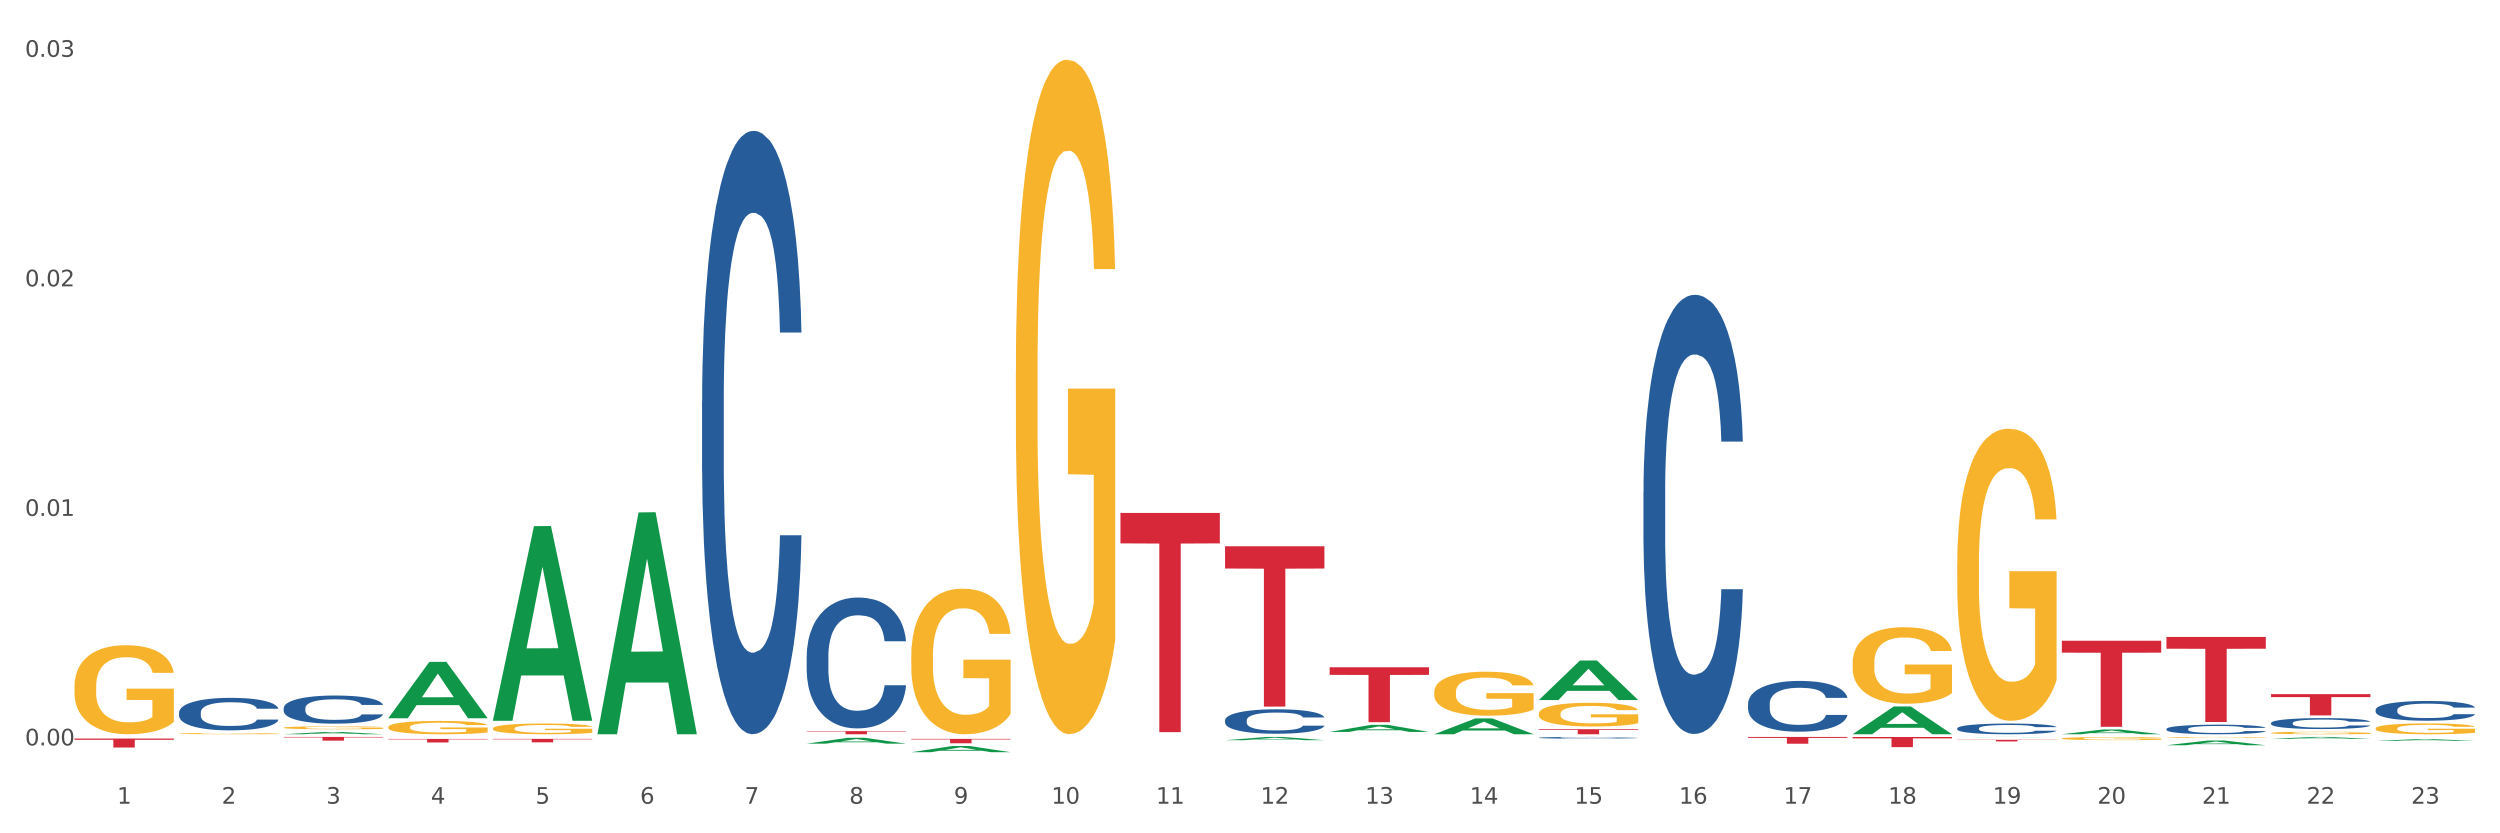 <?xml version="1.0" encoding="utf-8" standalone="no"?>
<!DOCTYPE svg PUBLIC "-//W3C//DTD SVG 1.1//EN"
  "http://www.w3.org/Graphics/SVG/1.1/DTD/svg11.dtd">
<svg xmlns:xlink="http://www.w3.org/1999/xlink" width="1080pt" height="360pt" viewBox="0 0 1080 360" xmlns="http://www.w3.org/2000/svg" version="1.1">
 <rect x="0" y="0" width="1080" height="360" fill="#333333" stroke="none"/>
 <defs>
  <style type="text/css">*{stroke-linejoin: round; stroke-linecap: butt}</style>
 </defs>
 <g id="figure_1">
  <g id="patch_1">
   <path d="M 0 360 
L 1080 360 
L 1080 0 
L 0 0 
z
" style="fill: #ffffff; stroke: #ffffff; stroke-linejoin: miter"/>
  </g>
  <g id="axes_1">
   <g id="matplotlib.axis_1">
    <g id="xtick_1">
     <g id="text_1">
      <!-- 1 -->
      <g style="fill: #4d4d4d" transform="translate(50.584 347.204) scale(0.096 -0.096)">
       <defs>
        <path id="DejaVuSans-31" d="M 794 531 
L 1825 531 
L 1825 4091 
L 703 3866 
L 703 4441 
L 1819 4666 
L 2450 4666 
L 2450 531 
L 3481 531 
L 3481 0 
L 794 0 
L 794 531 
z
" transform="scale(0.016)"/>
       </defs>
       <use xlink:href="#DejaVuSans-31"/>
      </g>
     </g>
    </g>
    <g id="xtick_2">
     <g id="text_2">
      <!-- 2 -->
      <g style="fill: #4d4d4d" transform="translate(95.771 347.204) scale(0.096 -0.096)">
       <defs>
        <path id="DejaVuSans-32" d="M 1228 531 
L 3431 531 
L 3431 0 
L 469 0 
L 469 531 
Q 828 903 1448 1529 
Q 2069 2156 2228 2338 
Q 2531 2678 2651 2914 
Q 2772 3150 2772 3378 
Q 2772 3750 2511 3984 
Q 2250 4219 1831 4219 
Q 1534 4219 1204 4116 
Q 875 4013 500 3803 
L 500 4441 
Q 881 4594 1212 4672 
Q 1544 4750 1819 4750 
Q 2544 4750 2975 4387 
Q 3406 4025 3406 3419 
Q 3406 3131 3298 2873 
Q 3191 2616 2906 2266 
Q 2828 2175 2409 1742 
Q 1991 1309 1228 531 
z
" transform="scale(0.016)"/>
       </defs>
       <use xlink:href="#DejaVuSans-32"/>
      </g>
     </g>
    </g>
    <g id="xtick_3">
     <g id="text_3">
      <!-- 3 -->
      <g style="fill: #4d4d4d" transform="translate(140.957 347.204) scale(0.096 -0.096)">
       <defs>
        <path id="DejaVuSans-33" d="M 2597 2516 
Q 3050 2419 3304 2112 
Q 3559 1806 3559 1356 
Q 3559 666 3084 287 
Q 2609 -91 1734 -91 
Q 1441 -91 1130 -33 
Q 819 25 488 141 
L 488 750 
Q 750 597 1062 519 
Q 1375 441 1716 441 
Q 2309 441 2620 675 
Q 2931 909 2931 1356 
Q 2931 1769 2642 2001 
Q 2353 2234 1838 2234 
L 1294 2234 
L 1294 2753 
L 1863 2753 
Q 2328 2753 2575 2939 
Q 2822 3125 2822 3475 
Q 2822 3834 2567 4026 
Q 2313 4219 1838 4219 
Q 1578 4219 1281 4162 
Q 984 4106 628 3988 
L 628 4550 
Q 988 4650 1302 4700 
Q 1616 4750 1894 4750 
Q 2613 4750 3031 4423 
Q 3450 4097 3450 3541 
Q 3450 3153 3228 2886 
Q 3006 2619 2597 2516 
z
" transform="scale(0.016)"/>
       </defs>
       <use xlink:href="#DejaVuSans-33"/>
      </g>
     </g>
    </g>
    <g id="xtick_4">
     <g id="text_4">
      <!-- 4 -->
      <g style="fill: #4d4d4d" transform="translate(186.143 347.204) scale(0.096 -0.096)">
       <defs>
        <path id="DejaVuSans-34" d="M 2419 4116 
L 825 1625 
L 2419 1625 
L 2419 4116 
z
M 2253 4666 
L 3047 4666 
L 3047 1625 
L 3713 1625 
L 3713 1100 
L 3047 1100 
L 3047 0 
L 2419 0 
L 2419 1100 
L 313 1100 
L 313 1709 
L 2253 4666 
z
" transform="scale(0.016)"/>
       </defs>
       <use xlink:href="#DejaVuSans-34"/>
      </g>
     </g>
    </g>
    <g id="xtick_5">
     <g id="text_5">
      <!-- 5 -->
      <g style="fill: #4d4d4d" transform="translate(231.33 347.204) scale(0.096 -0.096)">
       <defs>
        <path id="DejaVuSans-35" d="M 691 4666 
L 3169 4666 
L 3169 4134 
L 1269 4134 
L 1269 2991 
Q 1406 3038 1543 3061 
Q 1681 3084 1819 3084 
Q 2600 3084 3056 2656 
Q 3513 2228 3513 1497 
Q 3513 744 3044 326 
Q 2575 -91 1722 -91 
Q 1428 -91 1123 -41 
Q 819 9 494 109 
L 494 744 
Q 775 591 1075 516 
Q 1375 441 1709 441 
Q 2250 441 2565 725 
Q 2881 1009 2881 1497 
Q 2881 1984 2565 2268 
Q 2250 2553 1709 2553 
Q 1456 2553 1204 2497 
Q 953 2441 691 2322 
L 691 4666 
z
" transform="scale(0.016)"/>
       </defs>
       <use xlink:href="#DejaVuSans-35"/>
      </g>
     </g>
    </g>
    <g id="xtick_6">
     <g id="text_6">
      <!-- 6 -->
      <g style="fill: #4d4d4d" transform="translate(276.516 347.204) scale(0.096 -0.096)">
       <defs>
        <path id="DejaVuSans-36" d="M 2113 2584 
Q 1688 2584 1439 2293 
Q 1191 2003 1191 1497 
Q 1191 994 1439 701 
Q 1688 409 2113 409 
Q 2538 409 2786 701 
Q 3034 994 3034 1497 
Q 3034 2003 2786 2293 
Q 2538 2584 2113 2584 
z
M 3366 4563 
L 3366 3988 
Q 3128 4100 2886 4159 
Q 2644 4219 2406 4219 
Q 1781 4219 1451 3797 
Q 1122 3375 1075 2522 
Q 1259 2794 1537 2939 
Q 1816 3084 2150 3084 
Q 2853 3084 3261 2657 
Q 3669 2231 3669 1497 
Q 3669 778 3244 343 
Q 2819 -91 2113 -91 
Q 1303 -91 875 529 
Q 447 1150 447 2328 
Q 447 3434 972 4092 
Q 1497 4750 2381 4750 
Q 2619 4750 2861 4703 
Q 3103 4656 3366 4563 
z
" transform="scale(0.016)"/>
       </defs>
       <use xlink:href="#DejaVuSans-36"/>
      </g>
     </g>
    </g>
    <g id="xtick_7">
     <g id="text_7">
      <!-- 7 -->
      <g style="fill: #4d4d4d" transform="translate(321.702 347.204) scale(0.096 -0.096)">
       <defs>
        <path id="DejaVuSans-37" d="M 525 4666 
L 3525 4666 
L 3525 4397 
L 1831 0 
L 1172 0 
L 2766 4134 
L 525 4134 
L 525 4666 
z
" transform="scale(0.016)"/>
       </defs>
       <use xlink:href="#DejaVuSans-37"/>
      </g>
     </g>
    </g>
    <g id="xtick_8">
     <g id="text_8">
      <!-- 8 -->
      <g style="fill: #4d4d4d" transform="translate(366.888 347.204) scale(0.096 -0.096)">
       <defs>
        <path id="DejaVuSans-38" d="M 2034 2216 
Q 1584 2216 1326 1975 
Q 1069 1734 1069 1313 
Q 1069 891 1326 650 
Q 1584 409 2034 409 
Q 2484 409 2743 651 
Q 3003 894 3003 1313 
Q 3003 1734 2745 1975 
Q 2488 2216 2034 2216 
z
M 1403 2484 
Q 997 2584 770 2862 
Q 544 3141 544 3541 
Q 544 4100 942 4425 
Q 1341 4750 2034 4750 
Q 2731 4750 3128 4425 
Q 3525 4100 3525 3541 
Q 3525 3141 3298 2862 
Q 3072 2584 2669 2484 
Q 3125 2378 3379 2068 
Q 3634 1759 3634 1313 
Q 3634 634 3220 271 
Q 2806 -91 2034 -91 
Q 1263 -91 848 271 
Q 434 634 434 1313 
Q 434 1759 690 2068 
Q 947 2378 1403 2484 
z
M 1172 3481 
Q 1172 3119 1398 2916 
Q 1625 2713 2034 2713 
Q 2441 2713 2670 2916 
Q 2900 3119 2900 3481 
Q 2900 3844 2670 4047 
Q 2441 4250 2034 4250 
Q 1625 4250 1398 4047 
Q 1172 3844 1172 3481 
z
" transform="scale(0.016)"/>
       </defs>
       <use xlink:href="#DejaVuSans-38"/>
      </g>
     </g>
    </g>
    <g id="xtick_9">
     <g id="text_9">
      <!-- 9 -->
      <g style="fill: #4d4d4d" transform="translate(412.075 347.204) scale(0.096 -0.096)">
       <defs>
        <path id="DejaVuSans-39" d="M 703 97 
L 703 672 
Q 941 559 1184 500 
Q 1428 441 1663 441 
Q 2288 441 2617 861 
Q 2947 1281 2994 2138 
Q 2813 1869 2534 1725 
Q 2256 1581 1919 1581 
Q 1219 1581 811 2004 
Q 403 2428 403 3163 
Q 403 3881 828 4315 
Q 1253 4750 1959 4750 
Q 2769 4750 3195 4129 
Q 3622 3509 3622 2328 
Q 3622 1225 3098 567 
Q 2575 -91 1691 -91 
Q 1453 -91 1209 -44 
Q 966 3 703 97 
z
M 1959 2075 
Q 2384 2075 2632 2365 
Q 2881 2656 2881 3163 
Q 2881 3666 2632 3958 
Q 2384 4250 1959 4250 
Q 1534 4250 1286 3958 
Q 1038 3666 1038 3163 
Q 1038 2656 1286 2365 
Q 1534 2075 1959 2075 
z
" transform="scale(0.016)"/>
       </defs>
       <use xlink:href="#DejaVuSans-39"/>
      </g>
     </g>
    </g>
    <g id="xtick_10">
     <g id="text_10">
      <!-- 10 -->
      <g style="fill: #4d4d4d" transform="translate(454.207 347.204) scale(0.096 -0.096)">
       <defs>
        <path id="DejaVuSans-30" d="M 2034 4250 
Q 1547 4250 1301 3770 
Q 1056 3291 1056 2328 
Q 1056 1369 1301 889 
Q 1547 409 2034 409 
Q 2525 409 2770 889 
Q 3016 1369 3016 2328 
Q 3016 3291 2770 3770 
Q 2525 4250 2034 4250 
z
M 2034 4750 
Q 2819 4750 3233 4129 
Q 3647 3509 3647 2328 
Q 3647 1150 3233 529 
Q 2819 -91 2034 -91 
Q 1250 -91 836 529 
Q 422 1150 422 2328 
Q 422 3509 836 4129 
Q 1250 4750 2034 4750 
z
" transform="scale(0.016)"/>
       </defs>
       <use xlink:href="#DejaVuSans-31"/>
       <use xlink:href="#DejaVuSans-30" transform="translate(63.623 0)"/>
      </g>
     </g>
    </g>
    <g id="xtick_11">
     <g id="text_11">
      <!-- 11 -->
      <g style="fill: #4d4d4d" transform="translate(499.393 347.204) scale(0.096 -0.096)">
       <use xlink:href="#DejaVuSans-31"/>
       <use xlink:href="#DejaVuSans-31" transform="translate(63.623 0)"/>
      </g>
     </g>
    </g>
    <g id="xtick_12">
     <g id="text_12">
      <!-- 12 -->
      <g style="fill: #4d4d4d" transform="translate(544.58 347.204) scale(0.096 -0.096)">
       <use xlink:href="#DejaVuSans-31"/>
       <use xlink:href="#DejaVuSans-32" transform="translate(63.623 0)"/>
      </g>
     </g>
    </g>
    <g id="xtick_13">
     <g id="text_13">
      <!-- 13 -->
      <g style="fill: #4d4d4d" transform="translate(589.766 347.204) scale(0.096 -0.096)">
       <use xlink:href="#DejaVuSans-31"/>
       <use xlink:href="#DejaVuSans-33" transform="translate(63.623 0)"/>
      </g>
     </g>
    </g>
    <g id="xtick_14">
     <g id="text_14">
      <!-- 14 -->
      <g style="fill: #4d4d4d" transform="translate(634.952 347.204) scale(0.096 -0.096)">
       <use xlink:href="#DejaVuSans-31"/>
       <use xlink:href="#DejaVuSans-34" transform="translate(63.623 0)"/>
      </g>
     </g>
    </g>
    <g id="xtick_15">
     <g id="text_15">
      <!-- 15 -->
      <g style="fill: #4d4d4d" transform="translate(680.138 347.204) scale(0.096 -0.096)">
       <use xlink:href="#DejaVuSans-31"/>
       <use xlink:href="#DejaVuSans-35" transform="translate(63.623 0)"/>
      </g>
     </g>
    </g>
    <g id="xtick_16">
     <g id="text_16">
      <!-- 16 -->
      <g style="fill: #4d4d4d" transform="translate(725.325 347.204) scale(0.096 -0.096)">
       <use xlink:href="#DejaVuSans-31"/>
       <use xlink:href="#DejaVuSans-36" transform="translate(63.623 0)"/>
      </g>
     </g>
    </g>
    <g id="xtick_17">
     <g id="text_17">
      <!-- 17 -->
      <g style="fill: #4d4d4d" transform="translate(770.511 347.204) scale(0.096 -0.096)">
       <use xlink:href="#DejaVuSans-31"/>
       <use xlink:href="#DejaVuSans-37" transform="translate(63.623 0)"/>
      </g>
     </g>
    </g>
    <g id="xtick_18">
     <g id="text_18">
      <!-- 18 -->
      <g style="fill: #4d4d4d" transform="translate(815.697 347.204) scale(0.096 -0.096)">
       <use xlink:href="#DejaVuSans-31"/>
       <use xlink:href="#DejaVuSans-38" transform="translate(63.623 0)"/>
      </g>
     </g>
    </g>
    <g id="xtick_19">
     <g id="text_19">
      <!-- 19 -->
      <g style="fill: #4d4d4d" transform="translate(860.883 347.204) scale(0.096 -0.096)">
       <use xlink:href="#DejaVuSans-31"/>
       <use xlink:href="#DejaVuSans-39" transform="translate(63.623 0)"/>
      </g>
     </g>
    </g>
    <g id="xtick_20">
     <g id="text_20">
      <!-- 20 -->
      <g style="fill: #4d4d4d" transform="translate(906.07 347.204) scale(0.096 -0.096)">
       <use xlink:href="#DejaVuSans-32"/>
       <use xlink:href="#DejaVuSans-30" transform="translate(63.623 0)"/>
      </g>
     </g>
    </g>
    <g id="xtick_21">
     <g id="text_21">
      <!-- 21 -->
      <g style="fill: #4d4d4d" transform="translate(951.256 347.204) scale(0.096 -0.096)">
       <use xlink:href="#DejaVuSans-32"/>
       <use xlink:href="#DejaVuSans-31" transform="translate(63.623 0)"/>
      </g>
     </g>
    </g>
    <g id="xtick_22">
     <g id="text_22">
      <!-- 22 -->
      <g style="fill: #4d4d4d" transform="translate(996.442 347.204) scale(0.096 -0.096)">
       <use xlink:href="#DejaVuSans-32"/>
       <use xlink:href="#DejaVuSans-32" transform="translate(63.623 0)"/>
      </g>
     </g>
    </g>
    <g id="xtick_23">
     <g id="text_23">
      <!-- 23 -->
      <g style="fill: #4d4d4d" transform="translate(1041.629 347.204) scale(0.096 -0.096)">
       <use xlink:href="#DejaVuSans-32"/>
       <use xlink:href="#DejaVuSans-33" transform="translate(63.623 0)"/>
      </g>
     </g>
    </g>
    <g id="xtick_24"/>
    <g id="xtick_25"/>
    <g id="xtick_26"/>
    <g id="xtick_27"/>
    <g id="xtick_28"/>
    <g id="xtick_29"/>
    <g id="xtick_30"/>
    <g id="xtick_31"/>
    <g id="xtick_32"/>
    <g id="xtick_33"/>
    <g id="xtick_34"/>
    <g id="xtick_35"/>
    <g id="xtick_36"/>
    <g id="xtick_37"/>
    <g id="xtick_38"/>
    <g id="xtick_39"/>
    <g id="xtick_40"/>
    <g id="xtick_41"/>
    <g id="xtick_42"/>
    <g id="xtick_43"/>
    <g id="xtick_44"/>
    <g id="xtick_45"/>
   </g>
   <g id="matplotlib.axis_2">
    <g id="ytick_1">
     <g id="text_24">
      <!-- 0.00 -->
      <g style="fill: #4d4d4d" transform="translate(10.8 322.014) scale(0.096 -0.096)">
       <defs>
        <path id="DejaVuSans-2e" d="M 684 794 
L 1344 794 
L 1344 0 
L 684 0 
L 684 794 
z
" transform="scale(0.016)"/>
       </defs>
       <use xlink:href="#DejaVuSans-30"/>
       <use xlink:href="#DejaVuSans-2e" transform="translate(63.623 0)"/>
       <use xlink:href="#DejaVuSans-30" transform="translate(95.41 0)"/>
       <use xlink:href="#DejaVuSans-30" transform="translate(159.033 0)"/>
      </g>
     </g>
    </g>
    <g id="ytick_2">
     <g id="text_25">
      <!-- 0.01 -->
      <g style="fill: #4d4d4d" transform="translate(10.8 222.857) scale(0.096 -0.096)">
       <use xlink:href="#DejaVuSans-30"/>
       <use xlink:href="#DejaVuSans-2e" transform="translate(63.623 0)"/>
       <use xlink:href="#DejaVuSans-30" transform="translate(95.41 0)"/>
       <use xlink:href="#DejaVuSans-31" transform="translate(159.033 0)"/>
      </g>
     </g>
    </g>
    <g id="ytick_3">
     <g id="text_26">
      <!-- 0.02 -->
      <g style="fill: #4d4d4d" transform="translate(10.8 123.7) scale(0.096 -0.096)">
       <use xlink:href="#DejaVuSans-30"/>
       <use xlink:href="#DejaVuSans-2e" transform="translate(63.623 0)"/>
       <use xlink:href="#DejaVuSans-30" transform="translate(95.41 0)"/>
       <use xlink:href="#DejaVuSans-32" transform="translate(159.033 0)"/>
      </g>
     </g>
    </g>
    <g id="ytick_4">
     <g id="text_27">
      <!-- 0.03 -->
      <g style="fill: #4d4d4d" transform="translate(10.8 24.543) scale(0.096 -0.096)">
       <use xlink:href="#DejaVuSans-30"/>
       <use xlink:href="#DejaVuSans-2e" transform="translate(63.623 0)"/>
       <use xlink:href="#DejaVuSans-30" transform="translate(95.41 0)"/>
       <use xlink:href="#DejaVuSans-33" transform="translate(159.033 0)"/>
      </g>
     </g>
    </g>
    <g id="ytick_5"/>
    <g id="ytick_6"/>
    <g id="ytick_7"/>
   </g>
   <g id="PolyCollection_1">
    <path d="M 122.548 317.195 
L 122.592 317.194 
L 140.294 316.214 
L 147.64 316.213 
L 165.475 317.196 
L 156.978 317.196 
L 153.127 316.967 
L 134.85 316.967 
L 134.718 316.971 
L 131 317.196 
L 122.548 317.196 
L 122.548 317.195 
L 137.152 316.831 
L 150.826 316.83 
L 144.055 316.422 
L 143.967 316.421 
L 143.878 316.423 
L 137.107 316.83 
L 137.152 316.831 
L 122.548 317.195 
z
" clip-path="url(#p81397aec5c)" style="fill: #109648"/>
    <path d="M 935.9 318.54 
L 935.951 318.54 
L 935.951 318.527 
L 936.053 318.517 
L 936.559 318.491 
L 937.32 318.47 
L 937.877 318.459 
L 938.435 318.449 
L 939.093 318.44 
L 939.904 318.431 
L 941.374 318.417 
L 942.286 318.409 
L 943.401 318.402 
L 945.429 318.391 
L 946.898 318.385 
L 948.419 318.38 
L 950.902 318.373 
L 952.524 318.371 
L 954.247 318.369 
L 956.325 318.367 
L 957.896 318.367 
L 961.342 318.368 
L 964.282 318.371 
L 965.701 318.373 
L 967.526 318.377 
L 968.488 318.38 
L 970.06 318.386 
L 971.681 318.393 
L 972.796 318.399 
L 974.469 318.411 
L 975.736 318.422 
L 976.902 318.437 
L 977.51 318.447 
L 977.966 318.456 
L 978.371 318.467 
L 978.777 318.483 
L 969.654 318.483 
L 969.299 318.471 
L 968.742 318.46 
L 967.931 318.449 
L 967.221 318.442 
L 966.005 318.434 
L 964.89 318.428 
L 963.724 318.424 
L 962.305 318.421 
L 961.19 318.419 
L 959.619 318.418 
L 956.528 318.418 
L 954.45 318.421 
L 953.031 318.424 
L 952.118 318.427 
L 951.308 318.431 
L 950.395 318.435 
L 949.331 318.443 
L 948.571 318.449 
L 947.811 318.457 
L 947.202 318.465 
L 946.645 318.475 
L 946.189 318.485 
L 945.834 318.496 
L 945.53 318.509 
L 945.277 318.531 
L 945.277 318.577 
L 945.378 318.588 
L 945.631 318.602 
L 945.935 318.613 
L 946.442 318.625 
L 946.898 318.634 
L 947.76 318.646 
L 948.723 318.657 
L 949.483 318.663 
L 950.243 318.669 
L 951.561 318.676 
L 953.031 318.682 
L 954.298 318.686 
L 956.021 318.689 
L 957.187 318.691 
L 958.2 318.691 
L 960.684 318.691 
L 962.457 318.69 
L 964.434 318.688 
L 965.954 318.685 
L 967.221 318.681 
L 968.641 318.675 
L 969.553 318.669 
L 969.553 318.598 
L 958.403 318.597 
L 958.403 318.55 
L 978.827 318.55 
L 978.827 318.689 
L 977.966 318.697 
L 977.003 318.703 
L 975.989 318.709 
L 974.469 318.716 
L 972.644 318.723 
L 971.023 318.728 
L 969.299 318.732 
L 967.272 318.736 
L 964.637 318.739 
L 963.015 318.74 
L 960.988 318.741 
L 958.606 318.742 
L 956.528 318.741 
L 954.5 318.739 
L 952.372 318.736 
L 950.294 318.732 
L 948.723 318.727 
L 947.152 318.722 
L 945.479 318.715 
L 944.162 318.708 
L 943.148 318.702 
L 942.033 318.694 
L 940.817 318.684 
L 939.904 318.674 
L 939.093 318.665 
L 938.232 318.652 
L 937.624 318.642 
L 937.015 318.628 
L 936.661 318.619 
L 936.255 318.603 
L 935.951 318.582 
L 935.9 318.54 
z
" clip-path="url(#p81397aec5c)" style="fill: #f7b32b"/>
    <path d="M 981.087 316.617 
L 981.137 316.616 
L 981.137 316.581 
L 981.239 316.55 
L 981.746 316.477 
L 982.506 316.416 
L 983.063 316.383 
L 983.621 316.357 
L 984.28 316.33 
L 985.091 316.303 
L 986.56 316.262 
L 987.473 316.242 
L 988.588 316.22 
L 990.615 316.188 
L 992.085 316.171 
L 993.605 316.156 
L 996.088 316.138 
L 997.71 316.13 
L 999.433 316.125 
L 1001.511 316.121 
L 1003.082 316.12 
L 1006.529 316.123 
L 1009.468 316.131 
L 1010.887 316.138 
L 1012.712 316.15 
L 1013.675 316.158 
L 1015.246 316.174 
L 1016.868 316.194 
L 1017.983 316.212 
L 1019.655 316.246 
L 1020.922 316.279 
L 1022.088 316.32 
L 1022.696 316.349 
L 1023.152 316.375 
L 1023.558 316.406 
L 1023.963 316.454 
L 1014.84 316.454 
L 1014.486 316.42 
L 1013.928 316.387 
L 1013.117 316.356 
L 1012.408 316.336 
L 1011.191 316.311 
L 1010.076 316.296 
L 1008.911 316.284 
L 1007.492 316.274 
L 1006.377 316.269 
L 1004.806 316.265 
L 1001.714 316.266 
L 999.636 316.274 
L 998.217 316.284 
L 997.305 316.293 
L 996.494 316.303 
L 995.582 316.316 
L 994.517 316.337 
L 993.757 316.356 
L 992.997 316.379 
L 992.389 316.403 
L 991.831 316.43 
L 991.375 316.46 
L 991.02 316.49 
L 990.716 316.528 
L 990.463 316.59 
L 990.463 316.724 
L 990.564 316.755 
L 990.818 316.795 
L 991.122 316.826 
L 991.628 316.862 
L 992.085 316.887 
L 992.946 316.922 
L 993.909 316.952 
L 994.669 316.97 
L 995.43 316.986 
L 996.747 317.008 
L 998.217 317.025 
L 999.484 317.036 
L 1001.207 317.046 
L 1002.373 317.05 
L 1003.386 317.052 
L 1005.87 317.052 
L 1007.644 317.049 
L 1009.62 317.042 
L 1011.141 317.033 
L 1012.408 317.022 
L 1013.827 317.005 
L 1014.739 316.988 
L 1014.739 316.782 
L 1003.589 316.781 
L 1003.589 316.645 
L 1024.014 316.645 
L 1024.014 317.046 
L 1023.152 317.067 
L 1022.189 317.085 
L 1021.176 317.102 
L 1019.655 317.123 
L 1017.831 317.142 
L 1016.209 317.156 
L 1014.486 317.168 
L 1012.458 317.179 
L 1009.823 317.189 
L 1008.201 317.192 
L 1006.174 317.195 
L 1003.792 317.196 
L 1001.714 317.194 
L 999.687 317.19 
L 997.558 317.181 
L 995.48 317.168 
L 993.909 317.155 
L 992.338 317.139 
L 990.666 317.119 
L 989.348 317.099 
L 988.334 317.081 
L 987.219 317.059 
L 986.003 317.029 
L 985.091 317.003 
L 984.28 316.975 
L 983.418 316.94 
L 982.81 316.909 
L 982.202 316.871 
L 981.847 316.842 
L 981.442 316.798 
L 981.137 316.736 
L 981.087 316.617 
z
" clip-path="url(#p81397aec5c)" style="fill: #f7b32b"/>
    <path d="M 1026.273 314.681 
L 1026.324 314.677 
L 1026.324 314.523 
L 1026.425 314.39 
L 1026.932 314.07 
L 1027.692 313.805 
L 1028.25 313.664 
L 1028.807 313.549 
L 1029.466 313.434 
L 1030.277 313.314 
L 1031.747 313.139 
L 1032.659 313.049 
L 1033.774 312.955 
L 1035.801 312.819 
L 1037.271 312.742 
L 1038.791 312.678 
L 1041.275 312.601 
L 1042.896 312.567 
L 1044.62 312.541 
L 1046.698 312.524 
L 1048.269 312.52 
L 1051.715 312.533 
L 1054.655 312.571 
L 1056.074 312.601 
L 1057.898 312.652 
L 1058.861 312.686 
L 1060.432 312.755 
L 1062.054 312.844 
L 1063.169 312.921 
L 1064.841 313.066 
L 1066.108 313.212 
L 1067.274 313.391 
L 1067.882 313.515 
L 1068.338 313.63 
L 1068.744 313.763 
L 1069.149 313.972 
L 1060.027 313.972 
L 1059.672 313.822 
L 1059.114 313.681 
L 1058.304 313.545 
L 1057.594 313.459 
L 1056.378 313.353 
L 1055.263 313.284 
L 1054.097 313.233 
L 1052.678 313.19 
L 1051.563 313.169 
L 1049.992 313.152 
L 1046.9 313.156 
L 1044.822 313.19 
L 1043.403 313.233 
L 1042.491 313.271 
L 1041.68 313.314 
L 1040.768 313.374 
L 1039.704 313.464 
L 1038.943 313.545 
L 1038.183 313.647 
L 1037.575 313.75 
L 1037.017 313.869 
L 1036.561 313.997 
L 1036.207 314.13 
L 1035.902 314.292 
L 1035.649 314.561 
L 1035.649 315.146 
L 1035.75 315.279 
L 1036.004 315.454 
L 1036.308 315.586 
L 1036.815 315.744 
L 1037.271 315.851 
L 1038.132 316.005 
L 1039.095 316.133 
L 1039.856 316.214 
L 1040.616 316.282 
L 1041.934 316.376 
L 1043.403 316.453 
L 1044.67 316.5 
L 1046.393 316.543 
L 1047.559 316.56 
L 1048.573 316.569 
L 1051.056 316.569 
L 1052.83 316.556 
L 1054.807 316.526 
L 1056.327 316.487 
L 1057.594 316.44 
L 1059.013 316.364 
L 1059.925 316.291 
L 1059.925 315.398 
L 1048.775 315.394 
L 1048.775 314.8 
L 1069.2 314.8 
L 1069.2 316.543 
L 1068.338 316.633 
L 1067.375 316.714 
L 1066.362 316.786 
L 1064.841 316.876 
L 1063.017 316.962 
L 1061.395 317.021 
L 1059.672 317.073 
L 1057.645 317.12 
L 1055.009 317.162 
L 1053.387 317.179 
L 1051.36 317.192 
L 1048.978 317.196 
L 1046.9 317.188 
L 1044.873 317.167 
L 1042.744 317.128 
L 1040.666 317.073 
L 1039.095 317.017 
L 1037.524 316.949 
L 1035.852 316.859 
L 1034.534 316.774 
L 1033.52 316.697 
L 1032.405 316.598 
L 1031.189 316.47 
L 1030.277 316.355 
L 1029.466 316.235 
L 1028.604 316.082 
L 1027.996 315.949 
L 1027.388 315.783 
L 1027.033 315.659 
L 1026.628 315.467 
L 1026.324 315.198 
L 1026.273 314.681 
z
" clip-path="url(#p81397aec5c)" style="fill: #f7b32b"/>
    <path d="M 32.175 319.055 
L 75.102 319.055 
L 75.102 319.594 
L 58.216 319.597 
L 58.216 322.929 
L 48.959 322.929 
L 48.959 319.597 
L 32.175 319.594 
L 32.175 319.059 
L 32.175 319.055 
z
" clip-path="url(#p81397aec5c)" style="fill: #d62839"/>
    <path d="M 122.548 318.367 
L 165.475 318.367 
L 165.475 318.589 
L 148.589 318.591 
L 148.589 319.967 
L 139.332 319.967 
L 139.332 318.591 
L 122.548 318.589 
L 122.548 318.368 
L 122.548 318.367 
z
" clip-path="url(#p81397aec5c)" style="fill: #d62839"/>
    <path d="M 167.734 319.219 
L 210.661 319.219 
L 210.661 319.431 
L 193.775 319.433 
L 193.775 320.747 
L 184.518 320.747 
L 184.518 319.433 
L 167.734 319.431 
L 167.734 319.22 
L 167.734 319.219 
z
" clip-path="url(#p81397aec5c)" style="fill: #d62839"/>
    <path d="M 212.92 319.178 
L 255.847 319.178 
L 255.847 319.388 
L 238.961 319.389 
L 238.961 320.69 
L 229.704 320.69 
L 229.704 319.389 
L 212.92 319.388 
L 212.92 319.179 
L 212.92 319.178 
z
" clip-path="url(#p81397aec5c)" style="fill: #d62839"/>
    <path d="M 348.479 315.85 
L 391.406 315.85 
L 391.406 316.037 
L 374.52 316.039 
L 374.52 317.196 
L 365.263 317.196 
L 365.263 316.039 
L 348.479 316.037 
L 348.479 315.851 
L 348.479 315.85 
z
" clip-path="url(#p81397aec5c)" style="fill: #d62839"/>
    <path d="M 122.548 305.925 
L 122.598 305.913 
L 122.598 305.603 
L 122.751 305.181 
L 123.309 304.405 
L 124.019 303.817 
L 125.237 303.13 
L 125.896 302.841 
L 126.759 302.52 
L 128.535 301.998 
L 130.565 301.555 
L 131.985 301.311 
L 133.051 301.155 
L 135.436 300.878 
L 136.806 300.756 
L 138.227 300.656 
L 139.444 300.59 
L 141.474 300.512 
L 143.098 300.479 
L 144.975 300.468 
L 146.548 300.479 
L 148.628 300.523 
L 151.673 300.656 
L 152.84 300.734 
L 154.413 300.867 
L 156.037 301.044 
L 157.356 301.222 
L 158.878 301.477 
L 160.451 301.81 
L 161.973 302.231 
L 163.039 302.619 
L 163.902 303.03 
L 164.663 303.529 
L 165.221 304.072 
L 165.475 304.527 
L 156.189 304.527 
L 155.935 304.117 
L 155.428 303.673 
L 154.92 303.374 
L 154.362 303.13 
L 153.5 302.852 
L 152.738 302.675 
L 151.47 302.464 
L 150.303 302.331 
L 149.339 302.253 
L 148.172 302.187 
L 145.685 302.12 
L 143.91 302.12 
L 142.793 302.142 
L 141.423 302.198 
L 140.256 302.276 
L 138.886 302.409 
L 137.821 302.553 
L 136.755 302.741 
L 136.146 302.874 
L 135.233 303.118 
L 134.624 303.318 
L 133.812 303.662 
L 133.355 303.906 
L 132.544 304.538 
L 132.188 305.004 
L 132.036 305.326 
L 131.935 305.681 
L 131.935 307.411 
L 132.239 308.187 
L 132.493 308.52 
L 132.899 308.897 
L 133.66 309.385 
L 134.776 309.862 
L 135.943 310.206 
L 136.907 310.416 
L 137.821 310.572 
L 138.734 310.694 
L 139.85 310.805 
L 140.764 310.871 
L 142.134 310.938 
L 143.757 310.971 
L 145.026 310.971 
L 147.614 310.915 
L 148.781 310.86 
L 149.897 310.782 
L 151.115 310.66 
L 152.079 310.527 
L 152.637 310.427 
L 153.55 310.217 
L 154.261 309.995 
L 154.87 309.74 
L 155.276 309.518 
L 155.732 309.185 
L 156.087 308.808 
L 156.189 308.609 
L 165.475 308.609 
L 165.272 309.008 
L 164.916 309.396 
L 164.206 309.917 
L 163.648 310.217 
L 162.785 310.583 
L 161.872 310.893 
L 160.603 311.237 
L 159.436 311.492 
L 158.219 311.714 
L 156.899 311.914 
L 154.514 312.191 
L 153.652 312.269 
L 151.825 312.402 
L 150.404 312.479 
L 148.324 312.557 
L 146.193 312.601 
L 143.96 312.612 
L 141.981 312.59 
L 139.8 312.524 
L 138.43 312.457 
L 136.907 312.357 
L 135.131 312.202 
L 133.457 312.013 
L 131.884 311.792 
L 130.412 311.537 
L 129.042 311.248 
L 127.266 310.771 
L 125.947 310.305 
L 124.983 309.873 
L 124.323 309.507 
L 123.664 309.041 
L 123.309 308.719 
L 122.751 307.943 
L 122.548 307.222 
L 122.548 305.925 
z
" clip-path="url(#p81397aec5c)" style="fill: #255c99"/>
    <path d="M 484.038 221.575 
L 526.965 221.575 
L 526.965 234.734 
L 510.079 234.823 
L 510.079 316.271 
L 500.822 316.271 
L 500.822 234.823 
L 484.038 234.734 
L 484.038 221.664 
L 484.038 221.575 
z
" clip-path="url(#p81397aec5c)" style="fill: #d62839"/>
    <path d="M 529.224 235.979 
L 572.151 235.979 
L 572.151 245.604 
L 555.265 245.669 
L 555.265 305.24 
L 546.008 305.24 
L 546.008 245.669 
L 529.224 245.604 
L 529.224 236.044 
L 529.224 235.979 
z
" clip-path="url(#p81397aec5c)" style="fill: #d62839"/>
    <path d="M 574.41 288.249 
L 617.337 288.249 
L 617.337 291.547 
L 600.451 291.569 
L 600.451 311.978 
L 591.195 311.978 
L 591.195 291.569 
L 574.41 291.547 
L 574.41 288.272 
L 574.41 288.249 
z
" clip-path="url(#p81397aec5c)" style="fill: #d62839"/>
    <path d="M 664.783 315.022 
L 707.71 315.022 
L 707.71 315.324 
L 690.824 315.326 
L 690.824 317.196 
L 681.567 317.196 
L 681.567 315.326 
L 664.783 315.324 
L 664.783 315.024 
L 664.783 315.022 
z
" clip-path="url(#p81397aec5c)" style="fill: #d62839"/>
    <path d="M 755.155 318.367 
L 798.082 318.367 
L 798.082 318.772 
L 781.196 318.775 
L 781.196 321.282 
L 771.94 321.282 
L 771.94 318.775 
L 755.155 318.772 
L 755.155 318.37 
L 755.155 318.367 
z
" clip-path="url(#p81397aec5c)" style="fill: #d62839"/>
    <path d="M 800.342 318.374 
L 843.269 318.374 
L 843.269 318.984 
L 826.383 318.988 
L 826.383 322.764 
L 817.126 322.764 
L 817.126 318.988 
L 800.342 318.984 
L 800.342 318.378 
L 800.342 318.374 
z
" clip-path="url(#p81397aec5c)" style="fill: #d62839"/>
    <path d="M 845.528 319.589 
L 888.455 319.589 
L 888.455 319.688 
L 871.569 319.688 
L 871.569 320.301 
L 862.312 320.301 
L 862.312 319.688 
L 845.528 319.688 
L 845.528 319.589 
L 845.528 319.589 
z
" clip-path="url(#p81397aec5c)" style="fill: #d62839"/>
    <path d="M 890.714 276.789 
L 933.641 276.789 
L 933.641 281.955 
L 916.755 281.99 
L 916.755 313.964 
L 907.498 313.964 
L 907.498 281.99 
L 890.714 281.955 
L 890.714 276.824 
L 890.714 276.789 
z
" clip-path="url(#p81397aec5c)" style="fill: #d62839"/>
    <path d="M 890.714 319.033 
L 890.765 319.032 
L 890.765 318.988 
L 890.866 318.95 
L 891.373 318.859 
L 892.133 318.784 
L 892.691 318.744 
L 893.248 318.711 
L 893.907 318.678 
L 894.718 318.644 
L 896.188 318.594 
L 897.1 318.568 
L 898.215 318.542 
L 900.242 318.503 
L 901.712 318.481 
L 903.232 318.462 
L 905.716 318.441 
L 907.338 318.431 
L 909.061 318.424 
L 911.139 318.419 
L 912.71 318.417 
L 916.156 318.421 
L 919.096 318.432 
L 920.515 318.441 
L 922.339 318.455 
L 923.302 318.465 
L 924.873 318.484 
L 926.495 318.51 
L 927.61 318.532 
L 929.283 318.573 
L 930.55 318.615 
L 931.715 318.666 
L 932.323 318.701 
L 932.78 318.734 
L 933.185 318.772 
L 933.59 318.831 
L 924.468 318.831 
L 924.113 318.789 
L 923.556 318.748 
L 922.745 318.709 
L 922.035 318.685 
L 920.819 318.655 
L 919.704 318.635 
L 918.538 318.621 
L 917.119 318.608 
L 916.004 318.602 
L 914.433 318.598 
L 911.341 318.599 
L 909.264 318.608 
L 907.844 318.621 
L 906.932 318.632 
L 906.121 318.644 
L 905.209 318.661 
L 904.145 318.686 
L 903.385 318.709 
L 902.624 318.739 
L 902.016 318.768 
L 901.459 318.802 
L 901.002 318.838 
L 900.648 318.876 
L 900.344 318.922 
L 900.09 318.999 
L 900.09 319.166 
L 900.192 319.203 
L 900.445 319.253 
L 900.749 319.291 
L 901.256 319.336 
L 901.712 319.366 
L 902.574 319.41 
L 903.537 319.447 
L 904.297 319.47 
L 905.057 319.489 
L 906.375 319.516 
L 907.844 319.538 
L 909.111 319.551 
L 910.835 319.563 
L 912 319.568 
L 913.014 319.571 
L 915.497 319.571 
L 917.271 319.567 
L 919.248 319.559 
L 920.768 319.548 
L 922.035 319.534 
L 923.454 319.512 
L 924.367 319.492 
L 924.367 319.237 
L 913.217 319.236 
L 913.217 319.067 
L 933.641 319.067 
L 933.641 319.563 
L 932.78 319.589 
L 931.817 319.612 
L 930.803 319.633 
L 929.283 319.658 
L 927.458 319.683 
L 925.836 319.7 
L 924.113 319.714 
L 922.086 319.728 
L 919.45 319.74 
L 917.829 319.745 
L 915.801 319.748 
L 913.419 319.75 
L 911.341 319.747 
L 909.314 319.741 
L 907.186 319.73 
L 905.108 319.714 
L 903.537 319.699 
L 901.965 319.679 
L 900.293 319.654 
L 898.975 319.629 
L 897.962 319.607 
L 896.847 319.579 
L 895.63 319.543 
L 894.718 319.51 
L 893.907 319.476 
L 893.046 319.432 
L 892.437 319.394 
L 891.829 319.347 
L 891.474 319.312 
L 891.069 319.257 
L 890.765 319.18 
L 890.714 319.033 
z
" clip-path="url(#p81397aec5c)" style="fill: #f7b32b"/>
    <path d="M 845.528 243.517 
L 845.579 243.402 
L 845.579 239.253 
L 845.68 235.68 
L 846.187 227.036 
L 846.947 219.89 
L 847.505 216.086 
L 848.062 212.975 
L 848.721 209.863 
L 849.532 206.636 
L 851.002 201.91 
L 851.914 199.49 
L 853.029 196.954 
L 855.056 193.266 
L 856.526 191.191 
L 858.046 189.463 
L 860.53 187.388 
L 862.151 186.466 
L 863.875 185.774 
L 865.952 185.313 
L 867.524 185.198 
L 870.97 185.544 
L 873.909 186.581 
L 875.328 187.388 
L 877.153 188.771 
L 878.116 189.693 
L 879.687 191.537 
L 881.309 193.958 
L 882.424 196.032 
L 884.096 199.951 
L 885.363 203.869 
L 886.529 208.71 
L 887.137 212.053 
L 887.593 215.164 
L 887.999 218.737 
L 888.404 224.385 
L 879.282 224.385 
L 878.927 220.351 
L 878.369 216.547 
L 877.558 212.859 
L 876.849 210.554 
L 875.633 207.673 
L 874.518 205.829 
L 873.352 204.446 
L 871.933 203.293 
L 870.818 202.717 
L 869.247 202.256 
L 866.155 202.371 
L 864.077 203.293 
L 862.658 204.446 
L 861.746 205.483 
L 860.935 206.636 
L 860.023 208.249 
L 858.958 210.669 
L 858.198 212.859 
L 857.438 215.625 
L 856.83 218.392 
L 856.272 221.619 
L 855.816 225.076 
L 855.461 228.649 
L 855.157 233.029 
L 854.904 240.29 
L 854.904 256.08 
L 855.005 259.653 
L 855.259 264.378 
L 855.563 267.951 
L 856.07 272.215 
L 856.526 275.097 
L 857.387 279.246 
L 858.35 282.704 
L 859.11 284.894 
L 859.871 286.738 
L 861.188 289.273 
L 862.658 291.348 
L 863.925 292.616 
L 865.648 293.768 
L 866.814 294.229 
L 867.828 294.46 
L 870.311 294.46 
L 872.085 294.114 
L 874.061 293.307 
L 875.582 292.27 
L 876.849 291.002 
L 878.268 288.927 
L 879.18 286.968 
L 879.18 262.88 
L 868.03 262.765 
L 868.03 246.744 
L 888.455 246.744 
L 888.455 293.768 
L 887.593 296.188 
L 886.63 298.378 
L 885.617 300.338 
L 884.096 302.758 
L 882.272 305.063 
L 880.65 306.677 
L 878.927 308.06 
L 876.9 309.328 
L 874.264 310.48 
L 872.642 310.941 
L 870.615 311.287 
L 868.233 311.402 
L 866.155 311.172 
L 864.128 310.595 
L 861.999 309.558 
L 859.921 308.06 
L 858.35 306.561 
L 856.779 304.717 
L 855.107 302.297 
L 853.789 299.992 
L 852.775 297.917 
L 851.66 295.266 
L 850.444 291.809 
L 849.532 288.697 
L 848.721 285.47 
L 847.859 281.321 
L 847.251 277.748 
L 846.643 273.253 
L 846.288 269.91 
L 845.883 264.724 
L 845.579 257.463 
L 845.528 243.517 
z
" clip-path="url(#p81397aec5c)" style="fill: #f7b32b"/>
    <path d="M 800.342 286.232 
L 800.392 286.202 
L 800.392 285.114 
L 800.494 284.178 
L 801.001 281.913 
L 801.761 280.041 
L 802.318 279.044 
L 802.876 278.229 
L 803.535 277.413 
L 804.345 276.568 
L 805.815 275.33 
L 806.727 274.695 
L 807.842 274.031 
L 809.87 273.065 
L 811.339 272.521 
L 812.86 272.068 
L 815.343 271.524 
L 816.965 271.283 
L 818.688 271.102 
L 820.766 270.981 
L 822.337 270.951 
L 825.784 271.041 
L 828.723 271.313 
L 830.142 271.524 
L 831.967 271.887 
L 832.93 272.128 
L 834.501 272.612 
L 836.123 273.246 
L 837.238 273.789 
L 838.91 274.816 
L 840.177 275.843 
L 841.343 277.111 
L 841.951 277.987 
L 842.407 278.803 
L 842.812 279.739 
L 843.218 281.219 
L 834.095 281.219 
L 833.741 280.162 
L 833.183 279.165 
L 832.372 278.199 
L 831.663 277.595 
L 830.446 276.84 
L 829.331 276.356 
L 828.166 275.994 
L 826.747 275.692 
L 825.632 275.541 
L 824.06 275.42 
L 820.969 275.45 
L 818.891 275.692 
L 817.472 275.994 
L 816.56 276.266 
L 815.749 276.568 
L 814.836 276.991 
L 813.772 277.625 
L 813.012 278.199 
L 812.252 278.923 
L 811.644 279.648 
L 811.086 280.494 
L 810.63 281.4 
L 810.275 282.336 
L 809.971 283.484 
L 809.718 285.386 
L 809.718 289.524 
L 809.819 290.46 
L 810.072 291.698 
L 810.377 292.634 
L 810.883 293.752 
L 811.339 294.507 
L 812.201 295.594 
L 813.164 296.5 
L 813.924 297.074 
L 814.684 297.557 
L 816.002 298.221 
L 817.472 298.765 
L 818.739 299.097 
L 820.462 299.399 
L 821.628 299.52 
L 822.641 299.58 
L 825.125 299.58 
L 826.899 299.49 
L 828.875 299.278 
L 830.396 299.006 
L 831.663 298.674 
L 833.082 298.131 
L 833.994 297.617 
L 833.994 291.305 
L 822.844 291.275 
L 822.844 287.077 
L 843.269 287.077 
L 843.269 299.399 
L 842.407 300.033 
L 841.444 300.607 
L 840.43 301.12 
L 838.91 301.755 
L 837.086 302.359 
L 835.464 302.781 
L 833.741 303.144 
L 831.713 303.476 
L 829.078 303.778 
L 827.456 303.899 
L 825.429 303.989 
L 823.047 304.02 
L 820.969 303.959 
L 818.942 303.808 
L 816.813 303.536 
L 814.735 303.144 
L 813.164 302.751 
L 811.593 302.268 
L 809.92 301.634 
L 808.603 301.03 
L 807.589 300.486 
L 806.474 299.792 
L 805.258 298.886 
L 804.345 298.07 
L 803.535 297.225 
L 802.673 296.137 
L 802.065 295.201 
L 801.457 294.023 
L 801.102 293.148 
L 800.696 291.789 
L 800.392 289.886 
L 800.342 286.232 
z
" clip-path="url(#p81397aec5c)" style="fill: #f7b32b"/>
    <path d="M 664.783 308.335 
L 664.834 308.326 
L 664.834 307.989 
L 664.935 307.698 
L 665.442 306.996 
L 666.202 306.415 
L 666.759 306.106 
L 667.317 305.853 
L 667.976 305.601 
L 668.787 305.338 
L 670.256 304.954 
L 671.169 304.758 
L 672.284 304.552 
L 674.311 304.252 
L 675.781 304.083 
L 677.301 303.943 
L 679.784 303.774 
L 681.406 303.699 
L 683.129 303.643 
L 685.207 303.606 
L 686.778 303.596 
L 690.225 303.624 
L 693.164 303.709 
L 694.583 303.774 
L 696.408 303.887 
L 697.371 303.962 
L 698.942 304.111 
L 700.564 304.308 
L 701.679 304.477 
L 703.351 304.795 
L 704.618 305.114 
L 705.784 305.507 
L 706.392 305.778 
L 706.848 306.031 
L 707.254 306.322 
L 707.659 306.781 
L 698.537 306.781 
L 698.182 306.453 
L 697.624 306.144 
L 696.813 305.844 
L 696.104 305.657 
L 694.887 305.423 
L 693.772 305.273 
L 692.607 305.16 
L 691.188 305.067 
L 690.073 305.02 
L 688.502 304.982 
L 685.41 304.992 
L 683.332 305.067 
L 681.913 305.16 
L 681.001 305.245 
L 680.19 305.338 
L 679.278 305.469 
L 678.213 305.666 
L 677.453 305.844 
L 676.693 306.069 
L 676.085 306.294 
L 675.527 306.556 
L 675.071 306.837 
L 674.716 307.127 
L 674.412 307.483 
L 674.159 308.073 
L 674.159 309.356 
L 674.26 309.646 
L 674.514 310.03 
L 674.818 310.321 
L 675.325 310.667 
L 675.781 310.901 
L 676.642 311.238 
L 677.605 311.519 
L 678.365 311.697 
L 679.126 311.847 
L 680.443 312.053 
L 681.913 312.222 
L 683.18 312.325 
L 684.903 312.418 
L 686.069 312.456 
L 687.083 312.475 
L 689.566 312.475 
L 691.34 312.446 
L 693.316 312.381 
L 694.837 312.297 
L 696.104 312.194 
L 697.523 312.025 
L 698.435 311.866 
L 698.435 309.909 
L 687.285 309.899 
L 687.285 308.597 
L 707.71 308.597 
L 707.71 312.418 
L 706.848 312.615 
L 705.885 312.793 
L 704.872 312.952 
L 703.351 313.149 
L 701.527 313.336 
L 699.905 313.467 
L 698.182 313.58 
L 696.154 313.683 
L 693.519 313.776 
L 691.897 313.814 
L 689.87 313.842 
L 687.488 313.851 
L 685.41 313.833 
L 683.383 313.786 
L 681.254 313.701 
L 679.176 313.58 
L 677.605 313.458 
L 676.034 313.308 
L 674.362 313.111 
L 673.044 312.924 
L 672.03 312.756 
L 670.915 312.54 
L 669.699 312.259 
L 668.787 312.006 
L 667.976 311.744 
L 667.114 311.407 
L 666.506 311.117 
L 665.898 310.751 
L 665.543 310.48 
L 665.138 310.058 
L 664.834 309.468 
L 664.783 308.335 
z
" clip-path="url(#p81397aec5c)" style="fill: #f7b32b"/>
    <path d="M 303.293 173.642 
L 303.343 173.404 
L 303.343 166.739 
L 303.496 157.693 
L 304.054 141.031 
L 304.764 128.415 
L 305.982 113.657 
L 306.642 107.468 
L 307.504 100.565 
L 309.28 89.378 
L 311.31 79.856 
L 312.73 74.619 
L 313.796 71.287 
L 316.181 65.336 
L 317.551 62.718 
L 318.972 60.575 
L 320.189 59.147 
L 322.219 57.481 
L 323.843 56.767 
L 325.72 56.529 
L 327.293 56.767 
L 329.374 57.719 
L 332.418 60.575 
L 333.585 62.242 
L 335.158 65.098 
L 336.782 68.907 
L 338.101 72.715 
L 339.623 78.19 
L 341.196 85.331 
L 342.718 94.376 
L 343.784 102.707 
L 344.647 111.515 
L 345.408 122.226 
L 345.966 133.89 
L 346.22 143.649 
L 336.934 143.649 
L 336.68 134.842 
L 336.173 125.321 
L 335.665 118.894 
L 335.107 113.657 
L 334.245 107.706 
L 333.484 103.898 
L 332.215 99.375 
L 331.048 96.519 
L 330.084 94.852 
L 328.917 93.424 
L 326.431 91.996 
L 324.655 91.996 
L 323.538 92.472 
L 322.168 93.662 
L 321.001 95.328 
L 319.631 98.185 
L 318.566 101.279 
L 317.5 105.326 
L 316.891 108.182 
L 315.978 113.419 
L 315.369 117.704 
L 314.557 125.083 
L 314.1 130.319 
L 313.289 143.887 
L 312.933 153.885 
L 312.781 160.788 
L 312.68 168.405 
L 312.68 205.538 
L 312.984 222.201 
L 313.238 229.342 
L 313.644 237.435 
L 314.405 247.909 
L 315.521 258.144 
L 316.688 265.523 
L 317.652 270.046 
L 318.566 273.378 
L 319.479 275.997 
L 320.595 278.377 
L 321.509 279.805 
L 322.879 281.234 
L 324.502 281.948 
L 325.771 281.948 
L 328.359 280.757 
L 329.526 279.567 
L 330.642 277.901 
L 331.86 275.283 
L 332.824 272.426 
L 333.382 270.284 
L 334.295 265.761 
L 335.006 261.001 
L 335.615 255.526 
L 336.021 250.765 
L 336.477 243.624 
L 336.833 235.531 
L 336.934 231.246 
L 346.22 231.246 
L 346.017 239.815 
L 345.661 248.147 
L 344.951 259.334 
L 344.393 265.761 
L 343.53 273.616 
L 342.617 280.281 
L 341.348 287.66 
L 340.181 293.135 
L 338.964 297.896 
L 337.644 302.181 
L 335.26 308.131 
L 334.397 309.798 
L 332.57 312.654 
L 331.15 314.32 
L 329.069 315.987 
L 326.938 316.939 
L 324.705 317.177 
L 322.726 316.701 
L 320.545 315.272 
L 319.175 313.844 
L 317.652 311.702 
L 315.876 308.369 
L 314.202 304.323 
L 312.629 299.562 
L 311.158 294.087 
L 309.788 287.898 
L 308.012 277.663 
L 306.692 267.666 
L 305.728 258.382 
L 305.069 250.527 
L 304.409 240.53 
L 304.054 233.627 
L 303.496 216.964 
L 303.293 201.492 
L 303.293 173.642 
z
" clip-path="url(#p81397aec5c)" style="fill: #255c99"/>
    <path d="M 348.479 283.544 
L 348.53 283.492 
L 348.53 282.046 
L 348.682 280.084 
L 349.24 276.47 
L 349.95 273.733 
L 351.168 270.532 
L 351.828 269.189 
L 352.69 267.692 
L 354.466 265.265 
L 356.496 263.199 
L 357.917 262.063 
L 358.982 261.341 
L 361.367 260.05 
L 362.737 259.482 
L 364.158 259.017 
L 365.376 258.707 
L 367.405 258.346 
L 369.029 258.191 
L 370.906 258.139 
L 372.479 258.191 
L 374.56 258.397 
L 377.604 259.017 
L 378.771 259.378 
L 380.344 259.998 
L 381.968 260.824 
L 383.287 261.65 
L 384.81 262.838 
L 386.383 264.387 
L 387.905 266.349 
L 388.97 268.156 
L 389.833 270.067 
L 390.594 272.391 
L 391.152 274.921 
L 391.406 277.038 
L 382.12 277.038 
L 381.867 275.127 
L 381.359 273.062 
L 380.852 271.668 
L 380.294 270.532 
L 379.431 269.241 
L 378.67 268.415 
L 377.401 267.434 
L 376.234 266.814 
L 375.27 266.452 
L 374.103 266.143 
L 371.617 265.833 
L 369.841 265.833 
L 368.725 265.936 
L 367.355 266.194 
L 366.188 266.556 
L 364.818 267.175 
L 363.752 267.847 
L 362.686 268.724 
L 362.078 269.344 
L 361.164 270.48 
L 360.555 271.409 
L 359.743 273.01 
L 359.287 274.146 
L 358.475 277.089 
L 358.12 279.258 
L 357.968 280.755 
L 357.866 282.408 
L 357.866 290.463 
L 358.17 294.077 
L 358.424 295.626 
L 358.83 297.382 
L 359.591 299.654 
L 360.708 301.874 
L 361.875 303.475 
L 362.839 304.456 
L 363.752 305.179 
L 364.665 305.747 
L 365.782 306.263 
L 366.695 306.573 
L 368.065 306.883 
L 369.689 307.038 
L 370.957 307.038 
L 373.545 306.78 
L 374.712 306.521 
L 375.828 306.16 
L 377.046 305.592 
L 378.01 304.972 
L 378.568 304.508 
L 379.482 303.527 
L 380.192 302.494 
L 380.801 301.306 
L 381.207 300.274 
L 381.664 298.724 
L 382.019 296.969 
L 382.12 296.039 
L 391.406 296.039 
L 391.203 297.898 
L 390.848 299.706 
L 390.137 302.132 
L 389.579 303.527 
L 388.717 305.231 
L 387.803 306.676 
L 386.535 308.277 
L 385.368 309.465 
L 384.15 310.497 
L 382.831 311.427 
L 380.446 312.718 
L 379.583 313.079 
L 377.757 313.699 
L 376.336 314.06 
L 374.255 314.422 
L 372.124 314.628 
L 369.892 314.68 
L 367.913 314.576 
L 365.731 314.267 
L 364.361 313.957 
L 362.839 313.492 
L 361.063 312.769 
L 359.388 311.891 
L 357.815 310.859 
L 356.344 309.671 
L 354.974 308.329 
L 353.198 306.108 
L 351.879 303.94 
L 350.914 301.926 
L 350.255 300.222 
L 349.595 298.053 
L 349.24 296.556 
L 348.682 292.941 
L 348.479 289.585 
L 348.479 283.544 
z
" clip-path="url(#p81397aec5c)" style="fill: #255c99"/>
    <path d="M 529.224 311.155 
L 529.275 311.145 
L 529.275 310.875 
L 529.427 310.509 
L 529.985 309.834 
L 530.696 309.323 
L 531.913 308.725 
L 532.573 308.474 
L 533.436 308.195 
L 535.211 307.741 
L 537.241 307.356 
L 538.662 307.144 
L 539.727 307.009 
L 542.112 306.768 
L 543.482 306.662 
L 544.903 306.575 
L 546.121 306.517 
L 548.15 306.449 
L 549.774 306.421 
L 551.652 306.411 
L 553.225 306.421 
L 555.305 306.459 
L 558.349 306.575 
L 559.516 306.642 
L 561.089 306.758 
L 562.713 306.912 
L 564.032 307.067 
L 565.555 307.288 
L 567.128 307.578 
L 568.65 307.944 
L 569.715 308.281 
L 570.578 308.638 
L 571.339 309.072 
L 571.897 309.544 
L 572.151 309.94 
L 562.865 309.94 
L 562.612 309.583 
L 562.104 309.197 
L 561.597 308.937 
L 561.039 308.725 
L 560.176 308.484 
L 559.415 308.33 
L 558.146 308.146 
L 556.979 308.031 
L 556.015 307.963 
L 554.848 307.905 
L 552.362 307.848 
L 550.586 307.848 
L 549.47 307.867 
L 548.1 307.915 
L 546.933 307.983 
L 545.563 308.098 
L 544.497 308.224 
L 543.432 308.387 
L 542.823 308.503 
L 541.909 308.715 
L 541.3 308.889 
L 540.489 309.188 
L 540.032 309.4 
L 539.22 309.949 
L 538.865 310.354 
L 538.713 310.634 
L 538.611 310.943 
L 538.611 312.447 
L 538.916 313.122 
L 539.169 313.411 
L 539.575 313.739 
L 540.336 314.163 
L 541.453 314.578 
L 542.62 314.876 
L 543.584 315.06 
L 544.497 315.195 
L 545.41 315.301 
L 546.527 315.397 
L 547.44 315.455 
L 548.81 315.513 
L 550.434 315.542 
L 551.702 315.542 
L 554.29 315.494 
L 555.457 315.445 
L 556.573 315.378 
L 557.791 315.272 
L 558.755 315.156 
L 559.313 315.069 
L 560.227 314.886 
L 560.937 314.693 
L 561.546 314.471 
L 561.952 314.279 
L 562.409 313.989 
L 562.764 313.662 
L 562.865 313.488 
L 572.151 313.488 
L 571.948 313.835 
L 571.593 314.173 
L 570.882 314.626 
L 570.324 314.886 
L 569.462 315.204 
L 568.548 315.474 
L 567.28 315.773 
L 566.113 315.995 
L 564.895 316.188 
L 563.576 316.361 
L 561.191 316.602 
L 560.328 316.67 
L 558.502 316.786 
L 557.081 316.853 
L 555 316.921 
L 552.869 316.959 
L 550.637 316.969 
L 548.658 316.949 
L 546.476 316.892 
L 545.106 316.834 
L 543.584 316.747 
L 541.808 316.612 
L 540.133 316.448 
L 538.56 316.255 
L 537.089 316.033 
L 535.719 315.783 
L 533.943 315.368 
L 532.624 314.963 
L 531.66 314.587 
L 531 314.269 
L 530.34 313.864 
L 529.985 313.584 
L 529.427 312.909 
L 529.224 312.283 
L 529.224 311.155 
z
" clip-path="url(#p81397aec5c)" style="fill: #255c99"/>
    <path d="M 664.783 318.698 
L 664.834 318.697 
L 664.834 318.679 
L 664.986 318.653 
L 665.544 318.606 
L 666.254 318.57 
L 667.472 318.528 
L 668.132 318.511 
L 668.994 318.491 
L 670.77 318.46 
L 672.8 318.433 
L 674.221 318.418 
L 675.286 318.409 
L 677.671 318.392 
L 679.041 318.384 
L 680.462 318.378 
L 681.68 318.374 
L 683.709 318.37 
L 685.333 318.368 
L 687.21 318.367 
L 688.783 318.368 
L 690.864 318.37 
L 693.908 318.378 
L 695.075 318.383 
L 696.648 318.391 
L 698.272 318.402 
L 699.591 318.413 
L 701.113 318.428 
L 702.686 318.448 
L 704.209 318.474 
L 705.274 318.497 
L 706.137 318.522 
L 706.898 318.553 
L 707.456 318.586 
L 707.71 318.613 
L 698.424 318.613 
L 698.17 318.588 
L 697.663 318.561 
L 697.156 318.543 
L 696.598 318.528 
L 695.735 318.512 
L 694.974 318.501 
L 693.705 318.488 
L 692.538 318.48 
L 691.574 318.475 
L 690.407 318.471 
L 687.921 318.467 
L 686.145 318.467 
L 685.029 318.469 
L 683.659 318.472 
L 682.491 318.477 
L 681.121 318.485 
L 680.056 318.493 
L 678.99 318.505 
L 678.381 318.513 
L 677.468 318.528 
L 676.859 318.54 
L 676.047 318.561 
L 675.591 318.576 
L 674.779 318.614 
L 674.424 318.642 
L 674.271 318.662 
L 674.17 318.683 
L 674.17 318.788 
L 674.474 318.835 
L 674.728 318.856 
L 675.134 318.879 
L 675.895 318.908 
L 677.011 318.937 
L 678.178 318.958 
L 679.143 318.971 
L 680.056 318.98 
L 680.969 318.988 
L 682.086 318.994 
L 682.999 318.998 
L 684.369 319.002 
L 685.993 319.004 
L 687.261 319.004 
L 689.849 319.001 
L 691.016 318.998 
L 692.132 318.993 
L 693.35 318.986 
L 694.314 318.978 
L 694.872 318.971 
L 695.786 318.959 
L 696.496 318.945 
L 697.105 318.93 
L 697.511 318.916 
L 697.968 318.896 
L 698.323 318.873 
L 698.424 318.861 
L 707.71 318.861 
L 707.507 318.885 
L 707.152 318.909 
L 706.441 318.941 
L 705.883 318.959 
L 705.021 318.981 
L 704.107 319 
L 702.839 319.021 
L 701.672 319.036 
L 700.454 319.05 
L 699.135 319.062 
L 696.75 319.079 
L 695.887 319.083 
L 694.06 319.091 
L 692.64 319.096 
L 690.559 319.101 
L 688.428 319.103 
L 686.196 319.104 
L 684.217 319.103 
L 682.035 319.099 
L 680.665 319.095 
L 679.143 319.089 
L 677.367 319.079 
L 675.692 319.068 
L 674.119 319.054 
L 672.648 319.039 
L 671.278 319.021 
L 669.502 318.992 
L 668.182 318.964 
L 667.218 318.938 
L 666.559 318.916 
L 665.899 318.887 
L 665.544 318.868 
L 664.986 318.821 
L 664.783 318.777 
L 664.783 318.698 
z
" clip-path="url(#p81397aec5c)" style="fill: #255c99"/>
    <path d="M 709.969 212.603 
L 710.02 212.429 
L 710.02 207.578 
L 710.172 200.994 
L 710.73 188.866 
L 711.441 179.683 
L 712.658 168.941 
L 713.318 164.436 
L 714.181 159.412 
L 715.957 151.268 
L 717.986 144.338 
L 719.407 140.526 
L 720.473 138.101 
L 722.857 133.769 
L 724.227 131.863 
L 725.648 130.304 
L 726.866 129.264 
L 728.896 128.051 
L 730.519 127.532 
L 732.397 127.358 
L 733.97 127.532 
L 736.05 128.225 
L 739.095 130.304 
L 740.262 131.517 
L 741.835 133.596 
L 743.458 136.368 
L 744.778 139.14 
L 746.3 143.125 
L 747.873 148.323 
L 749.395 154.907 
L 750.461 160.971 
L 751.323 167.382 
L 752.084 175.178 
L 752.642 183.668 
L 752.896 190.772 
L 743.61 190.772 
L 743.357 184.361 
L 742.849 177.431 
L 742.342 172.753 
L 741.784 168.941 
L 740.921 164.609 
L 740.16 161.837 
L 738.892 158.545 
L 737.724 156.466 
L 736.76 155.253 
L 735.593 154.214 
L 733.107 153.174 
L 731.331 153.174 
L 730.215 153.521 
L 728.845 154.387 
L 727.678 155.6 
L 726.308 157.679 
L 725.242 159.931 
L 724.177 162.877 
L 723.568 164.956 
L 722.654 168.768 
L 722.045 171.886 
L 721.234 177.257 
L 720.777 181.069 
L 719.965 190.945 
L 719.61 198.222 
L 719.458 203.247 
L 719.356 208.791 
L 719.356 235.82 
L 719.661 247.948 
L 719.914 253.146 
L 720.32 259.037 
L 721.081 266.66 
L 722.198 274.11 
L 723.365 279.481 
L 724.329 282.773 
L 725.242 285.199 
L 726.156 287.105 
L 727.272 288.838 
L 728.185 289.877 
L 729.555 290.917 
L 731.179 291.436 
L 732.447 291.436 
L 735.035 290.57 
L 736.202 289.704 
L 737.319 288.491 
L 738.536 286.585 
L 739.5 284.506 
L 740.059 282.947 
L 740.972 279.655 
L 741.682 276.19 
L 742.291 272.204 
L 742.697 268.739 
L 743.154 263.541 
L 743.509 257.651 
L 743.61 254.532 
L 752.896 254.532 
L 752.693 260.769 
L 752.338 266.833 
L 751.628 274.977 
L 751.069 279.655 
L 750.207 285.372 
L 749.293 290.224 
L 748.025 295.595 
L 746.858 299.58 
L 745.64 303.045 
L 744.321 306.164 
L 741.936 310.495 
L 741.073 311.708 
L 739.247 313.787 
L 737.826 315 
L 735.746 316.213 
L 733.614 316.906 
L 731.382 317.079 
L 729.403 316.733 
L 727.221 315.693 
L 725.851 314.653 
L 724.329 313.094 
L 722.553 310.668 
L 720.878 307.723 
L 719.305 304.258 
L 717.834 300.273 
L 716.464 295.768 
L 714.688 288.318 
L 713.369 281.041 
L 712.405 274.284 
L 711.745 268.566 
L 711.085 261.289 
L 710.73 256.264 
L 710.172 244.136 
L 709.969 232.874 
L 709.969 212.603 
z
" clip-path="url(#p81397aec5c)" style="fill: #255c99"/>
    <path d="M 755.155 304.015 
L 755.206 303.995 
L 755.206 303.434 
L 755.358 302.673 
L 755.917 301.271 
L 756.627 300.209 
L 757.845 298.967 
L 758.504 298.446 
L 759.367 297.865 
L 761.143 296.924 
L 763.172 296.122 
L 764.593 295.682 
L 765.659 295.401 
L 768.044 294.9 
L 769.414 294.68 
L 770.834 294.5 
L 772.052 294.38 
L 774.082 294.239 
L 775.706 294.179 
L 777.583 294.159 
L 779.156 294.179 
L 781.236 294.259 
L 784.281 294.5 
L 785.448 294.64 
L 787.021 294.88 
L 788.645 295.201 
L 789.964 295.521 
L 791.486 295.982 
L 793.059 296.583 
L 794.581 297.344 
L 795.647 298.046 
L 796.509 298.787 
L 797.27 299.688 
L 797.829 300.67 
L 798.082 301.491 
L 788.797 301.491 
L 788.543 300.75 
L 788.036 299.949 
L 787.528 299.408 
L 786.97 298.967 
L 786.107 298.466 
L 785.346 298.146 
L 784.078 297.765 
L 782.911 297.525 
L 781.947 297.384 
L 780.78 297.264 
L 778.293 297.144 
L 776.517 297.144 
L 775.401 297.184 
L 774.031 297.284 
L 772.864 297.425 
L 771.494 297.665 
L 770.428 297.925 
L 769.363 298.266 
L 768.754 298.506 
L 767.841 298.947 
L 767.232 299.308 
L 766.42 299.929 
L 765.963 300.369 
L 765.151 301.511 
L 764.796 302.353 
L 764.644 302.933 
L 764.542 303.574 
L 764.542 306.7 
L 764.847 308.102 
L 765.101 308.703 
L 765.507 309.384 
L 766.268 310.265 
L 767.384 311.127 
L 768.551 311.748 
L 769.515 312.128 
L 770.428 312.409 
L 771.342 312.629 
L 772.458 312.83 
L 773.371 312.95 
L 774.741 313.07 
L 776.365 313.13 
L 777.634 313.13 
L 780.221 313.03 
L 781.389 312.93 
L 782.505 312.789 
L 783.723 312.569 
L 784.687 312.329 
L 785.245 312.148 
L 786.158 311.768 
L 786.869 311.367 
L 787.477 310.906 
L 787.883 310.506 
L 788.34 309.905 
L 788.695 309.224 
L 788.797 308.863 
L 798.082 308.863 
L 797.879 309.584 
L 797.524 310.285 
L 796.814 311.227 
L 796.256 311.768 
L 795.393 312.429 
L 794.48 312.99 
L 793.211 313.611 
L 792.044 314.072 
L 790.826 314.472 
L 789.507 314.833 
L 787.122 315.334 
L 786.26 315.474 
L 784.433 315.714 
L 783.012 315.854 
L 780.932 315.995 
L 778.801 316.075 
L 776.568 316.095 
L 774.589 316.055 
L 772.407 315.935 
L 771.037 315.814 
L 769.515 315.634 
L 767.739 315.354 
L 766.065 315.013 
L 764.492 314.612 
L 763.02 314.152 
L 761.65 313.631 
L 759.874 312.769 
L 758.555 311.928 
L 757.591 311.147 
L 756.931 310.486 
L 756.272 309.644 
L 755.917 309.063 
L 755.358 307.661 
L 755.155 306.359 
L 755.155 304.015 
z
" clip-path="url(#p81397aec5c)" style="fill: #255c99"/>
    <path d="M 845.528 314.65 
L 845.579 314.646 
L 845.579 314.528 
L 845.731 314.367 
L 846.289 314.072 
L 846.999 313.848 
L 848.217 313.586 
L 848.877 313.476 
L 849.739 313.354 
L 851.515 313.155 
L 853.545 312.986 
L 854.966 312.893 
L 856.031 312.834 
L 858.416 312.729 
L 859.786 312.682 
L 861.207 312.644 
L 862.425 312.619 
L 864.454 312.589 
L 866.078 312.577 
L 867.956 312.573 
L 869.528 312.577 
L 871.609 312.594 
L 874.653 312.644 
L 875.82 312.674 
L 877.393 312.725 
L 879.017 312.792 
L 880.336 312.86 
L 881.859 312.957 
L 883.432 313.083 
L 884.954 313.244 
L 886.019 313.392 
L 886.882 313.548 
L 887.643 313.738 
L 888.201 313.945 
L 888.455 314.118 
L 879.169 314.118 
L 878.916 313.962 
L 878.408 313.793 
L 877.901 313.679 
L 877.343 313.586 
L 876.48 313.48 
L 875.719 313.413 
L 874.45 313.333 
L 873.283 313.282 
L 872.319 313.252 
L 871.152 313.227 
L 868.666 313.202 
L 866.89 313.202 
L 865.774 313.21 
L 864.404 313.231 
L 863.237 313.261 
L 861.867 313.312 
L 860.801 313.366 
L 859.735 313.438 
L 859.127 313.489 
L 858.213 313.582 
L 857.604 313.658 
L 856.792 313.789 
L 856.336 313.882 
L 855.524 314.122 
L 855.169 314.3 
L 855.017 314.422 
L 854.915 314.557 
L 854.915 315.216 
L 855.219 315.512 
L 855.473 315.638 
L 855.879 315.782 
L 856.64 315.968 
L 857.757 316.149 
L 858.924 316.28 
L 859.888 316.36 
L 860.801 316.419 
L 861.714 316.466 
L 862.831 316.508 
L 863.744 316.533 
L 865.114 316.559 
L 866.738 316.571 
L 868.006 316.571 
L 870.594 316.55 
L 871.761 316.529 
L 872.877 316.5 
L 874.095 316.453 
L 875.059 316.403 
L 875.617 316.365 
L 876.531 316.284 
L 877.241 316.2 
L 877.85 316.103 
L 878.256 316.018 
L 878.713 315.892 
L 879.068 315.748 
L 879.169 315.672 
L 888.455 315.672 
L 888.252 315.824 
L 887.897 315.972 
L 887.186 316.17 
L 886.628 316.284 
L 885.766 316.424 
L 884.852 316.542 
L 883.584 316.673 
L 882.417 316.77 
L 881.199 316.854 
L 879.88 316.93 
L 877.495 317.036 
L 876.632 317.066 
L 874.806 317.116 
L 873.385 317.146 
L 871.304 317.175 
L 869.173 317.192 
L 866.941 317.196 
L 864.962 317.188 
L 862.78 317.163 
L 861.41 317.137 
L 859.888 317.099 
L 858.112 317.04 
L 856.437 316.968 
L 854.864 316.884 
L 853.393 316.787 
L 852.023 316.677 
L 850.247 316.495 
L 848.928 316.318 
L 847.964 316.153 
L 847.304 316.014 
L 846.644 315.837 
L 846.289 315.714 
L 845.731 315.419 
L 845.528 315.144 
L 845.528 314.65 
z
" clip-path="url(#p81397aec5c)" style="fill: #255c99"/>
    <path d="M 935.9 314.919 
L 935.951 314.915 
L 935.951 314.809 
L 936.103 314.666 
L 936.662 314.401 
L 937.372 314.201 
L 938.59 313.967 
L 939.249 313.869 
L 940.112 313.759 
L 941.888 313.582 
L 943.918 313.431 
L 945.338 313.347 
L 946.404 313.295 
L 948.789 313.2 
L 950.159 313.159 
L 951.579 313.125 
L 952.797 313.102 
L 954.827 313.075 
L 956.451 313.064 
L 958.328 313.06 
L 959.901 313.064 
L 961.981 313.079 
L 965.026 313.125 
L 966.193 313.151 
L 967.766 313.196 
L 969.39 313.257 
L 970.709 313.317 
L 972.231 313.404 
L 973.804 313.517 
L 975.326 313.661 
L 976.392 313.793 
L 977.254 313.933 
L 978.016 314.103 
L 978.574 314.288 
L 978.827 314.443 
L 969.542 314.443 
L 969.288 314.303 
L 968.781 314.152 
L 968.273 314.05 
L 967.715 313.967 
L 966.853 313.872 
L 966.091 313.812 
L 964.823 313.74 
L 963.656 313.695 
L 962.692 313.669 
L 961.525 313.646 
L 959.038 313.623 
L 957.262 313.623 
L 956.146 313.631 
L 954.776 313.65 
L 953.609 313.676 
L 952.239 313.721 
L 951.174 313.77 
L 950.108 313.835 
L 949.499 313.88 
L 948.586 313.963 
L 947.977 314.031 
L 947.165 314.148 
L 946.708 314.231 
L 945.896 314.447 
L 945.541 314.605 
L 945.389 314.715 
L 945.288 314.836 
L 945.288 315.425 
L 945.592 315.689 
L 945.846 315.803 
L 946.252 315.931 
L 947.013 316.097 
L 948.129 316.26 
L 949.296 316.377 
L 950.26 316.449 
L 951.174 316.501 
L 952.087 316.543 
L 953.203 316.581 
L 954.117 316.603 
L 955.487 316.626 
L 957.11 316.637 
L 958.379 316.637 
L 960.967 316.619 
L 962.134 316.6 
L 963.25 316.573 
L 964.468 316.532 
L 965.432 316.486 
L 965.99 316.452 
L 966.903 316.381 
L 967.614 316.305 
L 968.223 316.218 
L 968.628 316.143 
L 969.085 316.029 
L 969.44 315.901 
L 969.542 315.833 
L 978.827 315.833 
L 978.624 315.969 
L 978.269 316.101 
L 977.559 316.279 
L 977.001 316.381 
L 976.138 316.505 
L 975.225 316.611 
L 973.956 316.728 
L 972.789 316.815 
L 971.571 316.89 
L 970.252 316.958 
L 967.867 317.053 
L 967.005 317.079 
L 965.178 317.125 
L 963.757 317.151 
L 961.677 317.178 
L 959.546 317.193 
L 957.313 317.196 
L 955.334 317.189 
L 953.152 317.166 
L 951.782 317.144 
L 950.26 317.11 
L 948.484 317.057 
L 946.81 316.992 
L 945.237 316.917 
L 943.765 316.83 
L 942.395 316.732 
L 940.619 316.569 
L 939.3 316.411 
L 938.336 316.263 
L 937.676 316.139 
L 937.017 315.98 
L 936.662 315.871 
L 936.103 315.606 
L 935.9 315.361 
L 935.9 314.919 
z
" clip-path="url(#p81397aec5c)" style="fill: #255c99"/>
    <path d="M 935.9 275.142 
L 978.827 275.142 
L 978.827 280.248 
L 961.941 280.283 
L 961.941 311.89 
L 952.685 311.89 
L 952.685 280.283 
L 935.9 280.248 
L 935.9 275.176 
L 935.9 275.142 
z
" clip-path="url(#p81397aec5c)" style="fill: #d62839"/>
    <path d="M 981.087 312.344 
L 981.138 312.34 
L 981.138 312.219 
L 981.29 312.055 
L 981.848 311.752 
L 982.558 311.523 
L 983.776 311.255 
L 984.436 311.143 
L 985.298 311.018 
L 987.074 310.815 
L 989.104 310.642 
L 990.525 310.547 
L 991.59 310.486 
L 993.975 310.378 
L 995.345 310.331 
L 996.766 310.292 
L 997.984 310.266 
L 1000.013 310.236 
L 1001.637 310.223 
L 1003.514 310.218 
L 1005.087 310.223 
L 1007.168 310.24 
L 1010.212 310.292 
L 1011.379 310.322 
L 1012.952 310.374 
L 1014.576 310.443 
L 1015.895 310.512 
L 1017.417 310.612 
L 1018.99 310.741 
L 1020.513 310.905 
L 1021.578 311.057 
L 1022.441 311.216 
L 1023.202 311.411 
L 1023.76 311.623 
L 1024.014 311.8 
L 1014.728 311.8 
L 1014.474 311.64 
L 1013.967 311.467 
L 1013.46 311.35 
L 1012.901 311.255 
L 1012.039 311.147 
L 1011.278 311.078 
L 1010.009 310.996 
L 1008.842 310.944 
L 1007.878 310.914 
L 1006.711 310.888 
L 1004.225 310.862 
L 1002.449 310.862 
L 1001.332 310.871 
L 999.962 310.892 
L 998.795 310.923 
L 997.425 310.974 
L 996.36 311.031 
L 995.294 311.104 
L 994.685 311.156 
L 993.772 311.251 
L 993.163 311.329 
L 992.351 311.463 
L 991.895 311.558 
L 991.083 311.804 
L 990.728 311.985 
L 990.575 312.111 
L 990.474 312.249 
L 990.474 312.923 
L 990.778 313.225 
L 991.032 313.355 
L 991.438 313.502 
L 992.199 313.692 
L 993.315 313.878 
L 994.482 314.012 
L 995.446 314.094 
L 996.36 314.154 
L 997.273 314.202 
L 998.389 314.245 
L 999.303 314.271 
L 1000.673 314.297 
L 1002.297 314.31 
L 1003.565 314.31 
L 1006.153 314.288 
L 1007.32 314.267 
L 1008.436 314.236 
L 1009.654 314.189 
L 1010.618 314.137 
L 1011.176 314.098 
L 1012.09 314.016 
L 1012.8 313.93 
L 1013.409 313.83 
L 1013.815 313.744 
L 1014.271 313.614 
L 1014.627 313.467 
L 1014.728 313.39 
L 1024.014 313.39 
L 1023.811 313.545 
L 1023.456 313.696 
L 1022.745 313.899 
L 1022.187 314.016 
L 1021.324 314.159 
L 1020.411 314.28 
L 1019.143 314.413 
L 1017.976 314.513 
L 1016.758 314.599 
L 1015.438 314.677 
L 1013.054 314.785 
L 1012.191 314.815 
L 1010.364 314.867 
L 1008.944 314.897 
L 1006.863 314.928 
L 1004.732 314.945 
L 1002.5 314.949 
L 1000.521 314.941 
L 998.339 314.915 
L 996.969 314.889 
L 995.446 314.85 
L 993.671 314.789 
L 991.996 314.716 
L 990.423 314.63 
L 988.952 314.53 
L 987.582 314.418 
L 985.806 314.232 
L 984.486 314.051 
L 983.522 313.882 
L 982.863 313.74 
L 982.203 313.558 
L 981.848 313.433 
L 981.29 313.13 
L 981.087 312.85 
L 981.087 312.344 
z
" clip-path="url(#p81397aec5c)" style="fill: #255c99"/>
    <path d="M 32.175 296.509 
L 32.226 296.474 
L 32.226 295.209 
L 32.327 294.12 
L 32.834 291.486 
L 33.594 289.308 
L 34.152 288.149 
L 34.709 287.201 
L 35.368 286.253 
L 36.179 285.269 
L 37.649 283.829 
L 38.561 283.092 
L 39.676 282.319 
L 41.703 281.195 
L 43.173 280.563 
L 44.693 280.036 
L 47.177 279.404 
L 48.798 279.123 
L 50.522 278.912 
L 52.6 278.771 
L 54.171 278.736 
L 57.617 278.842 
L 60.556 279.158 
L 61.976 279.404 
L 63.8 279.825 
L 64.763 280.106 
L 66.334 280.668 
L 67.956 281.406 
L 69.071 282.038 
L 70.743 283.232 
L 72.01 284.426 
L 73.176 285.901 
L 73.784 286.92 
L 74.24 287.868 
L 74.646 288.957 
L 75.051 290.678 
L 65.929 290.678 
L 65.574 289.449 
L 65.016 288.29 
L 64.206 287.166 
L 63.496 286.463 
L 62.28 285.585 
L 61.165 285.023 
L 59.999 284.602 
L 58.58 284.251 
L 57.465 284.075 
L 55.894 283.935 
L 52.802 283.97 
L 50.724 284.251 
L 49.305 284.602 
L 48.393 284.918 
L 47.582 285.269 
L 46.67 285.761 
L 45.606 286.499 
L 44.845 287.166 
L 44.085 288.009 
L 43.477 288.852 
L 42.919 289.835 
L 42.463 290.889 
L 42.109 291.978 
L 41.804 293.312 
L 41.551 295.525 
L 41.551 300.337 
L 41.652 301.426 
L 41.906 302.866 
L 42.21 303.955 
L 42.717 305.254 
L 43.173 306.133 
L 44.034 307.397 
L 44.997 308.451 
L 45.758 309.118 
L 46.518 309.68 
L 47.835 310.453 
L 49.305 311.085 
L 50.572 311.471 
L 52.295 311.823 
L 53.461 311.963 
L 54.475 312.033 
L 56.958 312.033 
L 58.732 311.928 
L 60.709 311.682 
L 62.229 311.366 
L 63.496 310.98 
L 64.915 310.347 
L 65.827 309.75 
L 65.827 302.409 
L 54.677 302.374 
L 54.677 297.492 
L 75.102 297.492 
L 75.102 311.823 
L 74.24 312.56 
L 73.277 313.227 
L 72.264 313.825 
L 70.743 314.562 
L 68.919 315.265 
L 67.297 315.756 
L 65.574 316.178 
L 63.547 316.564 
L 60.911 316.915 
L 59.289 317.056 
L 57.262 317.161 
L 54.88 317.196 
L 52.802 317.126 
L 50.775 316.951 
L 48.646 316.634 
L 46.568 316.178 
L 44.997 315.721 
L 43.426 315.159 
L 41.754 314.422 
L 40.436 313.719 
L 39.422 313.087 
L 38.307 312.279 
L 37.091 311.225 
L 36.179 310.277 
L 35.368 309.294 
L 34.506 308.029 
L 33.898 306.94 
L 33.29 305.571 
L 32.935 304.552 
L 32.53 302.971 
L 32.226 300.759 
L 32.175 296.509 
z
" clip-path="url(#p81397aec5c)" style="fill: #f7b32b"/>
    <path d="M 77.361 316.917 
L 77.412 316.916 
L 77.412 316.899 
L 77.513 316.884 
L 78.02 316.849 
L 78.78 316.819 
L 79.338 316.803 
L 79.895 316.791 
L 80.554 316.778 
L 81.365 316.764 
L 82.835 316.745 
L 83.747 316.735 
L 84.862 316.725 
L 86.889 316.709 
L 88.359 316.701 
L 89.88 316.694 
L 92.363 316.685 
L 93.985 316.681 
L 95.708 316.678 
L 97.786 316.677 
L 99.357 316.676 
L 102.803 316.677 
L 105.743 316.682 
L 107.162 316.685 
L 108.986 316.691 
L 109.949 316.695 
L 111.52 316.702 
L 113.142 316.712 
L 114.257 316.721 
L 115.93 316.737 
L 117.197 316.753 
L 118.362 316.773 
L 118.971 316.787 
L 119.427 316.8 
L 119.832 316.814 
L 120.238 316.838 
L 111.115 316.838 
L 110.76 316.821 
L 110.203 316.805 
L 109.392 316.79 
L 108.682 316.781 
L 107.466 316.769 
L 106.351 316.761 
L 105.185 316.755 
L 103.766 316.751 
L 102.651 316.748 
L 101.08 316.746 
L 97.989 316.747 
L 95.911 316.751 
L 94.492 316.755 
L 93.579 316.76 
L 92.768 316.764 
L 91.856 316.771 
L 90.792 316.781 
L 90.032 316.79 
L 89.271 316.802 
L 88.663 316.813 
L 88.106 316.826 
L 87.65 316.84 
L 87.295 316.855 
L 86.991 316.873 
L 86.737 316.903 
L 86.737 316.968 
L 86.839 316.983 
L 87.092 317.003 
L 87.396 317.017 
L 87.903 317.035 
L 88.359 317.047 
L 89.221 317.064 
L 90.184 317.078 
L 90.944 317.087 
L 91.704 317.095 
L 93.022 317.105 
L 94.492 317.114 
L 95.759 317.119 
L 97.482 317.124 
L 98.647 317.126 
L 99.661 317.127 
L 102.144 317.127 
L 103.918 317.125 
L 105.895 317.122 
L 107.415 317.118 
L 108.682 317.112 
L 110.101 317.104 
L 111.014 317.096 
L 111.014 316.996 
L 99.864 316.996 
L 99.864 316.93 
L 120.288 316.93 
L 120.288 317.124 
L 119.427 317.134 
L 118.464 317.143 
L 117.45 317.151 
L 115.93 317.161 
L 114.105 317.17 
L 112.483 317.177 
L 110.76 317.183 
L 108.733 317.188 
L 106.098 317.193 
L 104.476 317.195 
L 102.448 317.196 
L 100.066 317.196 
L 97.989 317.195 
L 95.961 317.193 
L 93.833 317.189 
L 91.755 317.183 
L 90.184 317.176 
L 88.612 317.169 
L 86.94 317.159 
L 85.622 317.149 
L 84.609 317.141 
L 83.494 317.13 
L 82.277 317.116 
L 81.365 317.103 
L 80.554 317.089 
L 79.693 317.072 
L 79.084 317.058 
L 78.476 317.039 
L 78.121 317.025 
L 77.716 317.004 
L 77.412 316.974 
L 77.361 316.917 
z
" clip-path="url(#p81397aec5c)" style="fill: #f7b32b"/>
    <path d="M 122.548 314.365 
L 122.598 314.364 
L 122.598 314.322 
L 122.7 314.287 
L 123.206 314.2 
L 123.967 314.129 
L 124.524 314.091 
L 125.082 314.06 
L 125.74 314.029 
L 126.551 313.997 
L 128.021 313.95 
L 128.933 313.925 
L 130.048 313.9 
L 132.076 313.863 
L 133.545 313.843 
L 135.066 313.825 
L 137.549 313.805 
L 139.171 313.795 
L 140.894 313.789 
L 142.972 313.784 
L 144.543 313.783 
L 147.99 313.786 
L 150.929 313.797 
L 152.348 313.805 
L 154.173 313.818 
L 155.136 313.828 
L 156.707 313.846 
L 158.328 313.87 
L 159.443 313.891 
L 161.116 313.93 
L 162.383 313.969 
L 163.549 314.017 
L 164.157 314.051 
L 164.613 314.082 
L 165.018 314.118 
L 165.424 314.174 
L 156.301 314.174 
L 155.946 314.134 
L 155.389 314.096 
L 154.578 314.059 
L 153.869 314.036 
L 152.652 314.007 
L 151.537 313.989 
L 150.372 313.975 
L 148.952 313.963 
L 147.837 313.958 
L 146.266 313.953 
L 143.175 313.954 
L 141.097 313.963 
L 139.678 313.975 
L 138.766 313.985 
L 137.955 313.997 
L 137.042 314.013 
L 135.978 314.037 
L 135.218 314.059 
L 134.458 314.086 
L 133.849 314.114 
L 133.292 314.146 
L 132.836 314.181 
L 132.481 314.216 
L 132.177 314.26 
L 131.924 314.333 
L 131.924 314.49 
L 132.025 314.526 
L 132.278 314.573 
L 132.582 314.609 
L 133.089 314.651 
L 133.545 314.68 
L 134.407 314.721 
L 135.37 314.756 
L 136.13 314.778 
L 136.89 314.796 
L 138.208 314.821 
L 139.678 314.842 
L 140.945 314.855 
L 142.668 314.866 
L 143.834 314.871 
L 144.847 314.873 
L 147.331 314.873 
L 149.104 314.87 
L 151.081 314.862 
L 152.601 314.851 
L 153.869 314.839 
L 155.288 314.818 
L 156.2 314.798 
L 156.2 314.558 
L 145.05 314.557 
L 145.05 314.397 
L 165.475 314.397 
L 165.475 314.866 
L 164.613 314.89 
L 163.65 314.912 
L 162.636 314.932 
L 161.116 314.956 
L 159.291 314.979 
L 157.67 314.995 
L 155.946 315.009 
L 153.919 315.022 
L 151.284 315.033 
L 149.662 315.038 
L 147.635 315.041 
L 145.253 315.042 
L 143.175 315.04 
L 141.148 315.034 
L 139.019 315.024 
L 136.941 315.009 
L 135.37 314.994 
L 133.799 314.976 
L 132.126 314.951 
L 130.809 314.928 
L 129.795 314.908 
L 128.68 314.881 
L 127.464 314.847 
L 126.551 314.816 
L 125.74 314.783 
L 124.879 314.742 
L 124.271 314.706 
L 123.663 314.662 
L 123.308 314.628 
L 122.902 314.576 
L 122.598 314.504 
L 122.548 314.365 
z
" clip-path="url(#p81397aec5c)" style="fill: #f7b32b"/>
    <path d="M 167.734 314.107 
L 167.785 314.102 
L 167.785 313.913 
L 167.886 313.751 
L 168.393 313.357 
L 169.153 313.032 
L 169.71 312.859 
L 170.268 312.717 
L 170.927 312.576 
L 171.738 312.429 
L 173.207 312.214 
L 174.12 312.104 
L 175.235 311.988 
L 177.262 311.82 
L 178.732 311.726 
L 180.252 311.647 
L 182.735 311.553 
L 184.357 311.511 
L 186.08 311.479 
L 188.158 311.459 
L 189.729 311.453 
L 193.176 311.469 
L 196.115 311.516 
L 197.534 311.553 
L 199.359 311.616 
L 200.322 311.658 
L 201.893 311.742 
L 203.515 311.852 
L 204.63 311.946 
L 206.302 312.125 
L 207.569 312.303 
L 208.735 312.523 
L 209.343 312.675 
L 209.799 312.817 
L 210.205 312.98 
L 210.61 313.237 
L 201.487 313.237 
L 201.133 313.053 
L 200.575 312.88 
L 199.764 312.712 
L 199.055 312.607 
L 197.838 312.476 
L 196.723 312.392 
L 195.558 312.329 
L 194.139 312.277 
L 193.024 312.25 
L 191.453 312.23 
L 188.361 312.235 
L 186.283 312.277 
L 184.864 312.329 
L 183.952 312.376 
L 183.141 312.429 
L 182.229 312.502 
L 181.164 312.612 
L 180.404 312.712 
L 179.644 312.838 
L 179.036 312.964 
L 178.478 313.111 
L 178.022 313.268 
L 177.667 313.431 
L 177.363 313.63 
L 177.11 313.96 
L 177.11 314.679 
L 177.211 314.841 
L 177.465 315.057 
L 177.769 315.219 
L 178.276 315.413 
L 178.732 315.544 
L 179.593 315.733 
L 180.556 315.89 
L 181.316 315.99 
L 182.077 316.074 
L 183.394 316.189 
L 184.864 316.284 
L 186.131 316.342 
L 187.854 316.394 
L 189.02 316.415 
L 190.034 316.425 
L 192.517 316.425 
L 194.291 316.41 
L 196.267 316.373 
L 197.788 316.326 
L 199.055 316.268 
L 200.474 316.174 
L 201.386 316.085 
L 201.386 314.988 
L 190.236 314.983 
L 190.236 314.254 
L 210.661 314.254 
L 210.661 316.394 
L 209.799 316.504 
L 208.836 316.604 
L 207.823 316.693 
L 206.302 316.803 
L 204.478 316.908 
L 202.856 316.981 
L 201.133 317.044 
L 199.105 317.102 
L 196.47 317.154 
L 194.848 317.175 
L 192.821 317.191 
L 190.439 317.196 
L 188.361 317.186 
L 186.334 317.16 
L 184.205 317.113 
L 182.127 317.044 
L 180.556 316.976 
L 178.985 316.892 
L 177.313 316.782 
L 175.995 316.677 
L 174.981 316.583 
L 173.866 316.462 
L 172.65 316.305 
L 171.738 316.163 
L 170.927 316.016 
L 170.065 315.828 
L 169.457 315.665 
L 168.849 315.46 
L 168.494 315.308 
L 168.089 315.072 
L 167.785 314.742 
L 167.734 314.107 
z
" clip-path="url(#p81397aec5c)" style="fill: #f7b32b"/>
    <path d="M 212.92 314.705 
L 212.971 314.701 
L 212.971 314.549 
L 213.072 314.418 
L 213.579 314.1 
L 214.339 313.838 
L 214.897 313.698 
L 215.454 313.584 
L 216.113 313.47 
L 216.924 313.352 
L 218.394 313.178 
L 219.306 313.089 
L 220.421 312.996 
L 222.448 312.861 
L 223.918 312.785 
L 225.438 312.721 
L 227.922 312.645 
L 229.544 312.611 
L 231.267 312.586 
L 233.345 312.569 
L 234.916 312.565 
L 238.362 312.578 
L 241.302 312.616 
L 242.721 312.645 
L 244.545 312.696 
L 245.508 312.73 
L 247.079 312.798 
L 248.701 312.886 
L 249.816 312.963 
L 251.488 313.106 
L 252.756 313.25 
L 253.921 313.428 
L 254.529 313.55 
L 254.985 313.665 
L 255.391 313.796 
L 255.796 314.003 
L 246.674 314.003 
L 246.319 313.855 
L 245.762 313.715 
L 244.951 313.58 
L 244.241 313.495 
L 243.025 313.39 
L 241.91 313.322 
L 240.744 313.271 
L 239.325 313.229 
L 238.21 313.208 
L 236.639 313.191 
L 233.547 313.195 
L 231.469 313.229 
L 230.05 313.271 
L 229.138 313.309 
L 228.327 313.352 
L 227.415 313.411 
L 226.351 313.5 
L 225.59 313.58 
L 224.83 313.682 
L 224.222 313.783 
L 223.665 313.902 
L 223.208 314.028 
L 222.854 314.16 
L 222.55 314.32 
L 222.296 314.587 
L 222.296 315.166 
L 222.397 315.297 
L 222.651 315.471 
L 222.955 315.602 
L 223.462 315.758 
L 223.918 315.864 
L 224.779 316.016 
L 225.742 316.143 
L 226.503 316.224 
L 227.263 316.291 
L 228.581 316.384 
L 230.05 316.46 
L 231.317 316.507 
L 233.041 316.549 
L 234.206 316.566 
L 235.22 316.575 
L 237.703 316.575 
L 239.477 316.562 
L 241.454 316.532 
L 242.974 316.494 
L 244.241 316.448 
L 245.66 316.372 
L 246.572 316.3 
L 246.572 315.416 
L 235.423 315.412 
L 235.423 314.824 
L 255.847 314.824 
L 255.847 316.549 
L 254.985 316.638 
L 254.023 316.718 
L 253.009 316.79 
L 251.488 316.879 
L 249.664 316.964 
L 248.042 317.023 
L 246.319 317.074 
L 244.292 317.12 
L 241.656 317.163 
L 240.035 317.18 
L 238.007 317.192 
L 235.625 317.196 
L 233.547 317.188 
L 231.52 317.167 
L 229.391 317.129 
L 227.314 317.074 
L 225.742 317.019 
L 224.171 316.951 
L 222.499 316.862 
L 221.181 316.778 
L 220.168 316.702 
L 219.053 316.604 
L 217.836 316.477 
L 216.924 316.363 
L 216.113 316.245 
L 215.251 316.092 
L 214.643 315.961 
L 214.035 315.796 
L 213.68 315.674 
L 213.275 315.483 
L 212.971 315.217 
L 212.92 314.705 
z
" clip-path="url(#p81397aec5c)" style="fill: #f7b32b"/>
    <path d="M 393.665 283.369 
L 393.716 283.312 
L 393.716 281.244 
L 393.817 279.464 
L 394.324 275.156 
L 395.084 271.596 
L 395.642 269.7 
L 396.199 268.15 
L 396.858 266.599 
L 397.669 264.991 
L 399.139 262.636 
L 400.051 261.43 
L 401.166 260.167 
L 403.193 258.329 
L 404.663 257.295 
L 406.183 256.434 
L 408.667 255.4 
L 410.289 254.94 
L 412.012 254.596 
L 414.09 254.366 
L 415.661 254.309 
L 419.107 254.481 
L 422.047 254.998 
L 423.466 255.4 
L 425.29 256.089 
L 426.253 256.548 
L 427.824 257.467 
L 429.446 258.673 
L 430.561 259.707 
L 432.234 261.66 
L 433.501 263.613 
L 434.666 266.025 
L 435.274 267.69 
L 435.731 269.241 
L 436.136 271.021 
L 436.541 273.835 
L 427.419 273.835 
L 427.064 271.825 
L 426.507 269.93 
L 425.696 268.092 
L 424.986 266.944 
L 423.77 265.508 
L 422.655 264.589 
L 421.489 263.9 
L 420.07 263.325 
L 418.955 263.038 
L 417.384 262.809 
L 414.292 262.866 
L 412.215 263.325 
L 410.795 263.9 
L 409.883 264.417 
L 409.072 264.991 
L 408.16 265.795 
L 407.096 267.001 
L 406.335 268.092 
L 405.575 269.471 
L 404.967 270.849 
L 404.41 272.457 
L 403.953 274.18 
L 403.599 275.96 
L 403.295 278.143 
L 403.041 281.761 
L 403.041 289.629 
L 403.143 291.41 
L 403.396 293.764 
L 403.7 295.545 
L 404.207 297.67 
L 404.663 299.105 
L 405.525 301.173 
L 406.488 302.896 
L 407.248 303.987 
L 408.008 304.906 
L 409.326 306.17 
L 410.795 307.203 
L 412.062 307.835 
L 413.786 308.409 
L 414.951 308.639 
L 415.965 308.754 
L 418.448 308.754 
L 420.222 308.582 
L 422.199 308.18 
L 423.719 307.663 
L 424.986 307.031 
L 426.405 305.997 
L 427.318 305.021 
L 427.318 293.018 
L 416.168 292.96 
L 416.168 284.977 
L 436.592 284.977 
L 436.592 308.409 
L 435.731 309.615 
L 434.768 310.707 
L 433.754 311.683 
L 432.234 312.889 
L 430.409 314.038 
L 428.787 314.842 
L 427.064 315.531 
L 425.037 316.163 
L 422.401 316.737 
L 420.78 316.967 
L 418.752 317.139 
L 416.37 317.196 
L 414.292 317.082 
L 412.265 316.794 
L 410.137 316.278 
L 408.059 315.531 
L 406.488 314.784 
L 404.916 313.865 
L 403.244 312.659 
L 401.926 311.511 
L 400.913 310.477 
L 399.798 309.156 
L 398.581 307.433 
L 397.669 305.882 
L 396.858 304.274 
L 395.997 302.207 
L 395.388 300.426 
L 394.78 298.186 
L 394.425 296.521 
L 394.02 293.937 
L 393.716 290.318 
L 393.665 283.369 
z
" clip-path="url(#p81397aec5c)" style="fill: #f7b32b"/>
    <path d="M 438.851 160.42 
L 438.902 160.154 
L 438.902 150.573 
L 439.004 142.323 
L 439.51 122.364 
L 440.271 105.864 
L 440.828 97.082 
L 441.386 89.896 
L 442.044 82.711 
L 442.855 75.259 
L 444.325 64.348 
L 445.237 58.759 
L 446.352 52.904 
L 448.38 44.388 
L 449.849 39.598 
L 451.37 35.606 
L 453.853 30.816 
L 455.475 28.687 
L 457.198 27.09 
L 459.276 26.026 
L 460.847 25.759 
L 464.293 26.558 
L 467.233 28.953 
L 468.652 30.816 
L 470.477 34.009 
L 471.439 36.138 
L 473.011 40.396 
L 474.632 45.985 
L 475.747 50.775 
L 477.42 59.824 
L 478.687 68.872 
L 479.853 80.049 
L 480.461 87.767 
L 480.917 94.953 
L 481.322 103.202 
L 481.728 116.243 
L 472.605 116.243 
L 472.25 106.928 
L 471.693 98.146 
L 470.882 89.63 
L 470.172 84.307 
L 468.956 77.654 
L 467.841 73.396 
L 466.675 70.203 
L 465.256 67.541 
L 464.141 66.211 
L 462.57 65.146 
L 459.479 65.412 
L 457.401 67.541 
L 455.982 70.203 
L 455.069 72.598 
L 454.259 75.259 
L 453.346 78.985 
L 452.282 84.574 
L 451.522 89.63 
L 450.762 96.017 
L 450.153 102.404 
L 449.596 109.856 
L 449.14 117.839 
L 448.785 126.089 
L 448.481 136.202 
L 448.227 152.968 
L 448.227 189.428 
L 448.329 197.678 
L 448.582 208.589 
L 448.886 216.839 
L 449.393 226.685 
L 449.849 233.339 
L 450.711 242.919 
L 451.674 250.903 
L 452.434 255.959 
L 453.194 260.217 
L 454.512 266.072 
L 455.982 270.862 
L 457.249 273.79 
L 458.972 276.451 
L 460.138 277.516 
L 461.151 278.048 
L 463.635 278.048 
L 465.408 277.25 
L 467.385 275.387 
L 468.905 272.991 
L 470.172 270.064 
L 471.592 265.274 
L 472.504 260.75 
L 472.504 205.129 
L 461.354 204.863 
L 461.354 167.871 
L 481.778 167.871 
L 481.778 276.451 
L 480.917 282.04 
L 479.954 287.096 
L 478.94 291.62 
L 477.42 297.209 
L 475.595 302.532 
L 473.974 306.257 
L 472.25 309.451 
L 470.223 312.378 
L 467.588 315.04 
L 465.966 316.104 
L 463.939 316.902 
L 461.557 317.169 
L 459.479 316.636 
L 457.451 315.306 
L 455.323 312.911 
L 453.245 309.451 
L 451.674 305.991 
L 450.103 301.733 
L 448.43 296.145 
L 447.113 290.822 
L 446.099 286.032 
L 444.984 279.911 
L 443.768 271.927 
L 442.855 264.742 
L 442.044 257.29 
L 441.183 247.709 
L 440.575 239.459 
L 439.966 229.081 
L 439.612 221.363 
L 439.206 209.387 
L 438.902 192.621 
L 438.851 160.42 
z
" clip-path="url(#p81397aec5c)" style="fill: #f7b32b"/>
    <path d="M 619.597 298.958 
L 619.647 298.941 
L 619.647 298.316 
L 619.749 297.778 
L 620.255 296.476 
L 621.016 295.4 
L 621.573 294.827 
L 622.131 294.359 
L 622.789 293.89 
L 623.6 293.404 
L 625.07 292.693 
L 625.982 292.328 
L 627.097 291.947 
L 629.125 291.391 
L 630.594 291.079 
L 632.115 290.819 
L 634.598 290.506 
L 636.22 290.367 
L 637.943 290.263 
L 640.021 290.194 
L 641.592 290.176 
L 645.039 290.228 
L 647.978 290.385 
L 649.397 290.506 
L 651.222 290.714 
L 652.185 290.853 
L 653.756 291.131 
L 655.377 291.495 
L 656.492 291.808 
L 658.165 292.398 
L 659.432 292.988 
L 660.598 293.717 
L 661.206 294.22 
L 661.662 294.689 
L 662.067 295.227 
L 662.473 296.077 
L 653.35 296.077 
L 652.995 295.47 
L 652.438 294.897 
L 651.627 294.342 
L 650.918 293.994 
L 649.701 293.561 
L 648.586 293.283 
L 647.421 293.075 
L 646.001 292.901 
L 644.886 292.814 
L 643.315 292.745 
L 640.224 292.762 
L 638.146 292.901 
L 636.727 293.075 
L 635.815 293.231 
L 635.004 293.404 
L 634.091 293.647 
L 633.027 294.012 
L 632.267 294.342 
L 631.507 294.758 
L 630.898 295.175 
L 630.341 295.66 
L 629.885 296.181 
L 629.53 296.719 
L 629.226 297.379 
L 628.973 298.472 
L 628.973 300.85 
L 629.074 301.388 
L 629.327 302.099 
L 629.631 302.637 
L 630.138 303.279 
L 630.594 303.713 
L 631.456 304.338 
L 632.419 304.858 
L 633.179 305.188 
L 633.939 305.466 
L 635.257 305.848 
L 636.727 306.16 
L 637.994 306.351 
L 639.717 306.525 
L 640.883 306.594 
L 641.896 306.629 
L 644.38 306.629 
L 646.154 306.577 
L 648.13 306.455 
L 649.651 306.299 
L 650.918 306.108 
L 652.337 305.796 
L 653.249 305.501 
L 653.249 301.873 
L 642.099 301.856 
L 642.099 299.444 
L 662.524 299.444 
L 662.524 306.525 
L 661.662 306.889 
L 660.699 307.219 
L 659.685 307.514 
L 658.165 307.878 
L 656.34 308.225 
L 654.719 308.468 
L 652.995 308.677 
L 650.968 308.867 
L 648.333 309.041 
L 646.711 309.11 
L 644.684 309.162 
L 642.302 309.18 
L 640.224 309.145 
L 638.197 309.058 
L 636.068 308.902 
L 633.99 308.677 
L 632.419 308.451 
L 630.848 308.173 
L 629.175 307.809 
L 627.858 307.462 
L 626.844 307.149 
L 625.729 306.75 
L 624.513 306.23 
L 623.6 305.761 
L 622.789 305.275 
L 621.928 304.65 
L 621.32 304.112 
L 620.712 303.435 
L 620.357 302.932 
L 619.951 302.151 
L 619.647 301.058 
L 619.597 298.958 
z
" clip-path="url(#p81397aec5c)" style="fill: #f7b32b"/>
    <path d="M 1026.273 306.655 
L 1026.324 306.647 
L 1026.324 306.429 
L 1026.476 306.133 
L 1027.034 305.588 
L 1027.745 305.176 
L 1028.962 304.693 
L 1029.622 304.491 
L 1030.485 304.265 
L 1032.26 303.899 
L 1034.29 303.588 
L 1035.711 303.416 
L 1036.776 303.307 
L 1039.161 303.113 
L 1040.531 303.027 
L 1041.952 302.957 
L 1043.17 302.91 
L 1045.199 302.856 
L 1046.823 302.832 
L 1048.701 302.825 
L 1050.274 302.832 
L 1052.354 302.864 
L 1055.398 302.957 
L 1056.565 303.011 
L 1058.138 303.105 
L 1059.762 303.229 
L 1061.081 303.354 
L 1062.604 303.533 
L 1064.177 303.767 
L 1065.699 304.062 
L 1066.764 304.335 
L 1067.627 304.623 
L 1068.388 304.973 
L 1068.946 305.355 
L 1069.2 305.674 
L 1059.914 305.674 
L 1059.661 305.386 
L 1059.153 305.074 
L 1058.646 304.864 
L 1058.088 304.693 
L 1057.225 304.498 
L 1056.464 304.374 
L 1055.195 304.226 
L 1054.028 304.132 
L 1053.064 304.078 
L 1051.897 304.031 
L 1049.411 303.985 
L 1047.635 303.985 
L 1046.519 304 
L 1045.149 304.039 
L 1043.982 304.094 
L 1042.612 304.187 
L 1041.546 304.288 
L 1040.481 304.421 
L 1039.872 304.514 
L 1038.958 304.685 
L 1038.349 304.825 
L 1037.538 305.067 
L 1037.081 305.238 
L 1036.269 305.682 
L 1035.914 306.009 
L 1035.762 306.234 
L 1035.66 306.484 
L 1035.66 307.698 
L 1035.965 308.243 
L 1036.218 308.477 
L 1036.624 308.741 
L 1037.385 309.084 
L 1038.502 309.419 
L 1039.669 309.66 
L 1040.633 309.808 
L 1041.546 309.917 
L 1042.459 310.002 
L 1043.576 310.08 
L 1044.489 310.127 
L 1045.859 310.174 
L 1047.483 310.197 
L 1048.751 310.197 
L 1051.339 310.158 
L 1052.506 310.119 
L 1053.622 310.065 
L 1054.84 309.979 
L 1055.804 309.886 
L 1056.363 309.816 
L 1057.276 309.668 
L 1057.986 309.512 
L 1058.595 309.333 
L 1059.001 309.177 
L 1059.458 308.944 
L 1059.813 308.679 
L 1059.914 308.539 
L 1069.2 308.539 
L 1068.997 308.819 
L 1068.642 309.092 
L 1067.931 309.458 
L 1067.373 309.668 
L 1066.511 309.925 
L 1065.597 310.143 
L 1064.329 310.384 
L 1063.162 310.563 
L 1061.944 310.719 
L 1060.625 310.859 
L 1058.24 311.053 
L 1057.377 311.108 
L 1055.551 311.201 
L 1054.13 311.256 
L 1052.05 311.31 
L 1049.918 311.342 
L 1047.686 311.349 
L 1045.707 311.334 
L 1043.525 311.287 
L 1042.155 311.24 
L 1040.633 311.17 
L 1038.857 311.061 
L 1037.182 310.929 
L 1035.609 310.773 
L 1034.138 310.594 
L 1032.768 310.392 
L 1030.992 310.057 
L 1029.673 309.73 
L 1028.709 309.426 
L 1028.049 309.169 
L 1027.389 308.843 
L 1027.034 308.617 
L 1026.476 308.072 
L 1026.273 307.566 
L 1026.273 306.655 
z
" clip-path="url(#p81397aec5c)" style="fill: #255c99"/>
    <path d="M 981.087 299.876 
L 1024.014 299.876 
L 1024.014 301.151 
L 1007.128 301.16 
L 1007.128 309.048 
L 997.871 309.048 
L 997.871 301.16 
L 981.087 301.151 
L 981.087 299.885 
L 981.087 299.876 
z
" clip-path="url(#p81397aec5c)" style="fill: #d62839"/>
    <path d="M 393.665 319.197 
L 436.592 319.197 
L 436.592 319.461 
L 419.706 319.463 
L 419.706 321.101 
L 410.449 321.101 
L 410.449 319.463 
L 393.665 319.461 
L 393.665 319.198 
L 393.665 319.197 
z
" clip-path="url(#p81397aec5c)" style="fill: #d62839"/>
    <path d="M 77.361 307.779 
L 77.412 307.767 
L 77.412 307.408 
L 77.564 306.921 
L 78.122 306.024 
L 78.833 305.345 
L 80.051 304.55 
L 80.71 304.217 
L 81.573 303.846 
L 83.349 303.244 
L 85.378 302.731 
L 86.799 302.449 
L 87.865 302.27 
L 90.25 301.949 
L 91.62 301.809 
L 93.04 301.693 
L 94.258 301.616 
L 96.288 301.527 
L 97.911 301.488 
L 99.789 301.475 
L 101.362 301.488 
L 103.442 301.539 
L 106.487 301.693 
L 107.654 301.783 
L 109.227 301.937 
L 110.85 302.142 
L 112.17 302.347 
L 113.692 302.641 
L 115.265 303.026 
L 116.787 303.513 
L 117.853 303.961 
L 118.715 304.435 
L 119.476 305.012 
L 120.035 305.64 
L 120.288 306.165 
L 111.003 306.165 
L 110.749 305.691 
L 110.242 305.178 
L 109.734 304.832 
L 109.176 304.55 
L 108.313 304.23 
L 107.552 304.025 
L 106.284 303.782 
L 105.117 303.628 
L 104.153 303.538 
L 102.986 303.461 
L 100.499 303.385 
L 98.723 303.385 
L 97.607 303.41 
L 96.237 303.474 
L 95.07 303.564 
L 93.7 303.718 
L 92.634 303.884 
L 91.569 304.102 
L 90.96 304.256 
L 90.047 304.538 
L 89.438 304.768 
L 88.626 305.166 
L 88.169 305.447 
L 87.357 306.178 
L 87.002 306.716 
L 86.85 307.087 
L 86.748 307.497 
L 86.748 309.496 
L 87.053 310.393 
L 87.307 310.778 
L 87.712 311.213 
L 88.474 311.777 
L 89.59 312.328 
L 90.757 312.725 
L 91.721 312.969 
L 92.634 313.148 
L 93.548 313.289 
L 94.664 313.417 
L 95.577 313.494 
L 96.947 313.571 
L 98.571 313.609 
L 99.84 313.609 
L 102.427 313.545 
L 103.594 313.481 
L 104.711 313.391 
L 105.929 313.251 
L 106.893 313.097 
L 107.451 312.981 
L 108.364 312.738 
L 109.074 312.482 
L 109.683 312.187 
L 110.089 311.931 
L 110.546 311.546 
L 110.901 311.111 
L 111.003 310.88 
L 120.288 310.88 
L 120.085 311.341 
L 119.73 311.79 
L 119.02 312.392 
L 118.462 312.738 
L 117.599 313.161 
L 116.686 313.52 
L 115.417 313.917 
L 114.25 314.211 
L 113.032 314.468 
L 111.713 314.698 
L 109.328 315.019 
L 108.466 315.108 
L 106.639 315.262 
L 105.218 315.352 
L 103.138 315.442 
L 101.007 315.493 
L 98.774 315.506 
L 96.795 315.48 
L 94.613 315.403 
L 93.243 315.326 
L 91.721 315.211 
L 89.945 315.032 
L 88.271 314.814 
L 86.698 314.557 
L 85.226 314.263 
L 83.856 313.93 
L 82.08 313.379 
L 80.761 312.841 
L 79.797 312.341 
L 79.137 311.918 
L 78.478 311.38 
L 78.122 311.008 
L 77.564 310.111 
L 77.361 309.278 
L 77.361 307.779 
z
" clip-path="url(#p81397aec5c)" style="fill: #255c99"/>
    <path d="M 935.9 321.947 
L 935.945 321.945 
L 953.647 319.914 
L 960.993 319.912 
L 978.827 321.951 
L 970.331 321.951 
L 966.48 321.476 
L 948.203 321.476 
L 948.071 321.484 
L 944.353 321.951 
L 935.9 321.951 
L 935.9 321.947 
L 950.505 321.193 
L 964.179 321.191 
L 957.408 320.347 
L 957.32 320.343 
L 957.231 320.349 
L 950.46 321.191 
L 950.505 321.193 
L 935.9 321.947 
z
" clip-path="url(#p81397aec5c)" style="fill: #109648"/>
    <path d="M 890.714 317.193 
L 890.758 317.191 
L 908.46 315.136 
L 915.807 315.134 
L 933.641 317.196 
L 925.144 317.196 
L 921.294 316.716 
L 903.017 316.716 
L 902.884 316.724 
L 899.167 317.196 
L 890.714 317.196 
L 890.714 317.193 
L 905.318 316.43 
L 918.993 316.428 
L 912.222 315.574 
L 912.133 315.57 
L 912.045 315.575 
L 905.274 316.428 
L 905.318 316.43 
L 890.714 317.193 
z
" clip-path="url(#p81397aec5c)" style="fill: #109648"/>
    <path d="M 845.528 318.418 
L 845.572 318.418 
L 863.274 318.367 
L 870.62 318.367 
L 888.455 318.418 
L 879.958 318.418 
L 876.108 318.406 
L 857.831 318.406 
L 857.698 318.406 
L 853.981 318.418 
L 845.528 318.418 
L 845.528 318.418 
L 860.132 318.399 
L 873.807 318.399 
L 867.036 318.378 
L 866.947 318.378 
L 866.859 318.378 
L 860.088 318.399 
L 860.132 318.399 
L 845.528 318.418 
z
" clip-path="url(#p81397aec5c)" style="fill: #109648"/>
    <path d="M 800.342 317.174 
L 800.386 317.163 
L 818.088 305.201 
L 825.434 305.19 
L 843.269 317.196 
L 834.772 317.196 
L 830.922 314.401 
L 812.644 314.401 
L 812.512 314.446 
L 808.794 317.196 
L 800.342 317.196 
L 800.342 317.174 
L 814.946 312.732 
L 828.62 312.721 
L 821.849 307.749 
L 821.761 307.727 
L 821.672 307.76 
L 814.901 312.721 
L 814.946 312.732 
L 800.342 317.174 
z
" clip-path="url(#p81397aec5c)" style="fill: #109648"/>
    <path d="M 981.087 319.185 
L 981.131 319.185 
L 998.833 318.368 
L 1006.179 318.367 
L 1024.014 319.187 
L 1015.517 319.187 
L 1011.667 318.996 
L 993.39 318.996 
L 993.257 318.999 
L 989.539 319.187 
L 981.087 319.187 
L 981.087 319.185 
L 995.691 318.882 
L 1009.365 318.881 
L 1002.595 318.542 
L 1002.506 318.54 
L 1002.417 318.542 
L 995.647 318.881 
L 995.691 318.882 
L 981.087 319.185 
z
" clip-path="url(#p81397aec5c)" style="fill: #109648"/>
    <path d="M 619.597 317.184 
L 619.641 317.177 
L 637.343 310.357 
L 644.689 310.35 
L 662.524 317.196 
L 654.027 317.196 
L 650.176 315.602 
L 631.899 315.602 
L 631.767 315.628 
L 628.049 317.196 
L 619.597 317.196 
L 619.597 317.184 
L 634.201 314.651 
L 647.875 314.644 
L 641.104 311.809 
L 641.016 311.797 
L 640.927 311.816 
L 634.156 314.644 
L 634.201 314.651 
L 619.597 317.184 
z
" clip-path="url(#p81397aec5c)" style="fill: #109648"/>
    <path d="M 664.783 302.394 
L 664.827 302.378 
L 682.529 285.345 
L 689.875 285.329 
L 707.71 302.426 
L 699.213 302.426 
L 695.363 298.445 
L 677.086 298.445 
L 676.953 298.509 
L 673.235 302.426 
L 664.783 302.426 
L 664.783 302.394 
L 679.387 296.069 
L 693.062 296.053 
L 686.291 288.973 
L 686.202 288.941 
L 686.114 288.989 
L 679.343 296.053 
L 679.387 296.069 
L 664.783 302.394 
z
" clip-path="url(#p81397aec5c)" style="fill: #109648"/>
    <path d="M 529.224 319.777 
L 529.268 319.775 
L 546.97 318.368 
L 554.316 318.367 
L 572.151 319.779 
L 563.654 319.779 
L 559.804 319.45 
L 541.527 319.45 
L 541.394 319.456 
L 537.677 319.779 
L 529.224 319.779 
L 529.224 319.777 
L 543.828 319.254 
L 557.503 319.253 
L 550.732 318.668 
L 550.643 318.665 
L 550.555 318.669 
L 543.784 319.253 
L 543.828 319.254 
L 529.224 319.777 
z
" clip-path="url(#p81397aec5c)" style="fill: #109648"/>
    <path d="M 393.665 324.944 
L 393.709 324.942 
L 411.411 322.274 
L 418.758 322.271 
L 436.592 324.95 
L 428.095 324.95 
L 424.245 324.326 
L 405.968 324.326 
L 405.835 324.336 
L 402.118 324.95 
L 393.665 324.95 
L 393.665 324.944 
L 408.269 323.954 
L 421.944 323.951 
L 415.173 322.842 
L 415.084 322.837 
L 414.996 322.844 
L 408.225 323.951 
L 408.269 323.954 
L 393.665 324.944 
z
" clip-path="url(#p81397aec5c)" style="fill: #109648"/>
    <path d="M 348.479 321.258 
L 348.523 321.256 
L 366.225 318.727 
L 373.571 318.725 
L 391.406 321.263 
L 382.909 321.263 
L 379.059 320.672 
L 360.782 320.672 
L 360.649 320.682 
L 356.932 321.263 
L 348.479 321.263 
L 348.479 321.258 
L 363.083 320.319 
L 376.758 320.317 
L 369.987 319.266 
L 369.898 319.261 
L 369.81 319.268 
L 363.039 320.317 
L 363.083 320.319 
L 348.479 321.258 
z
" clip-path="url(#p81397aec5c)" style="fill: #109648"/>
    <path d="M 258.106 317.016 
L 258.151 316.926 
L 275.852 221.36 
L 283.199 221.269 
L 301.033 317.196 
L 292.536 317.196 
L 288.686 294.858 
L 270.409 294.858 
L 270.276 295.219 
L 266.559 317.196 
L 258.106 317.196 
L 258.106 317.016 
L 272.71 281.528 
L 286.385 281.438 
L 279.614 241.716 
L 279.526 241.536 
L 279.437 241.806 
L 272.666 281.438 
L 272.71 281.528 
L 258.106 317.016 
z
" clip-path="url(#p81397aec5c)" style="fill: #109648"/>
    <path d="M 212.92 311.236 
L 212.964 311.157 
L 230.666 227.303 
L 238.012 227.224 
L 255.847 311.395 
L 247.35 311.395 
L 243.5 291.794 
L 225.223 291.794 
L 225.09 292.11 
L 221.373 311.395 
L 212.92 311.395 
L 212.92 311.236 
L 227.524 280.097 
L 241.199 280.018 
L 234.428 245.164 
L 234.339 245.006 
L 234.251 245.243 
L 227.48 280.018 
L 227.524 280.097 
L 212.92 311.236 
z
" clip-path="url(#p81397aec5c)" style="fill: #109648"/>
    <path d="M 167.734 310.237 
L 167.778 310.214 
L 185.48 285.932 
L 192.826 285.909 
L 210.661 310.283 
L 202.164 310.283 
L 198.314 304.607 
L 180.037 304.607 
L 179.904 304.699 
L 176.186 310.283 
L 167.734 310.283 
L 167.734 310.237 
L 182.338 301.22 
L 196.013 301.197 
L 189.242 291.104 
L 189.153 291.059 
L 189.065 291.127 
L 182.294 301.197 
L 182.338 301.22 
L 167.734 310.237 
z
" clip-path="url(#p81397aec5c)" style="fill: #109648"/>
    <path d="M 574.41 316.185 
L 574.455 316.183 
L 592.156 313.151 
L 599.503 313.148 
L 617.337 316.191 
L 608.84 316.191 
L 604.99 315.483 
L 586.713 315.483 
L 586.58 315.494 
L 582.863 316.191 
L 574.41 316.191 
L 574.41 316.185 
L 589.014 315.06 
L 602.689 315.057 
L 595.918 313.797 
L 595.83 313.791 
L 595.741 313.8 
L 588.97 315.057 
L 589.014 315.06 
L 574.41 316.185 
z
" clip-path="url(#p81397aec5c)" style="fill: #109648"/>
    <path d="M 1026.273 320.063 
L 1026.317 320.062 
L 1044.019 319.311 
L 1051.365 319.31 
L 1069.2 320.064 
L 1060.703 320.064 
L 1056.853 319.888 
L 1038.576 319.888 
L 1038.443 319.891 
L 1034.726 320.064 
L 1026.273 320.064 
L 1026.273 320.063 
L 1040.877 319.784 
L 1054.552 319.783 
L 1047.781 319.471 
L 1047.692 319.469 
L 1047.604 319.471 
L 1040.833 319.783 
L 1040.877 319.784 
L 1026.273 320.063 
z
" clip-path="url(#p81397aec5c)" style="fill: #109648"/>
   </g>
  </g>
 </g>
 <defs>
  <clipPath id="p81397aec5c">
   <rect x="32.175" y="10.8" width="1037.025" height="329.109"/>
  </clipPath>
 </defs>
</svg>
